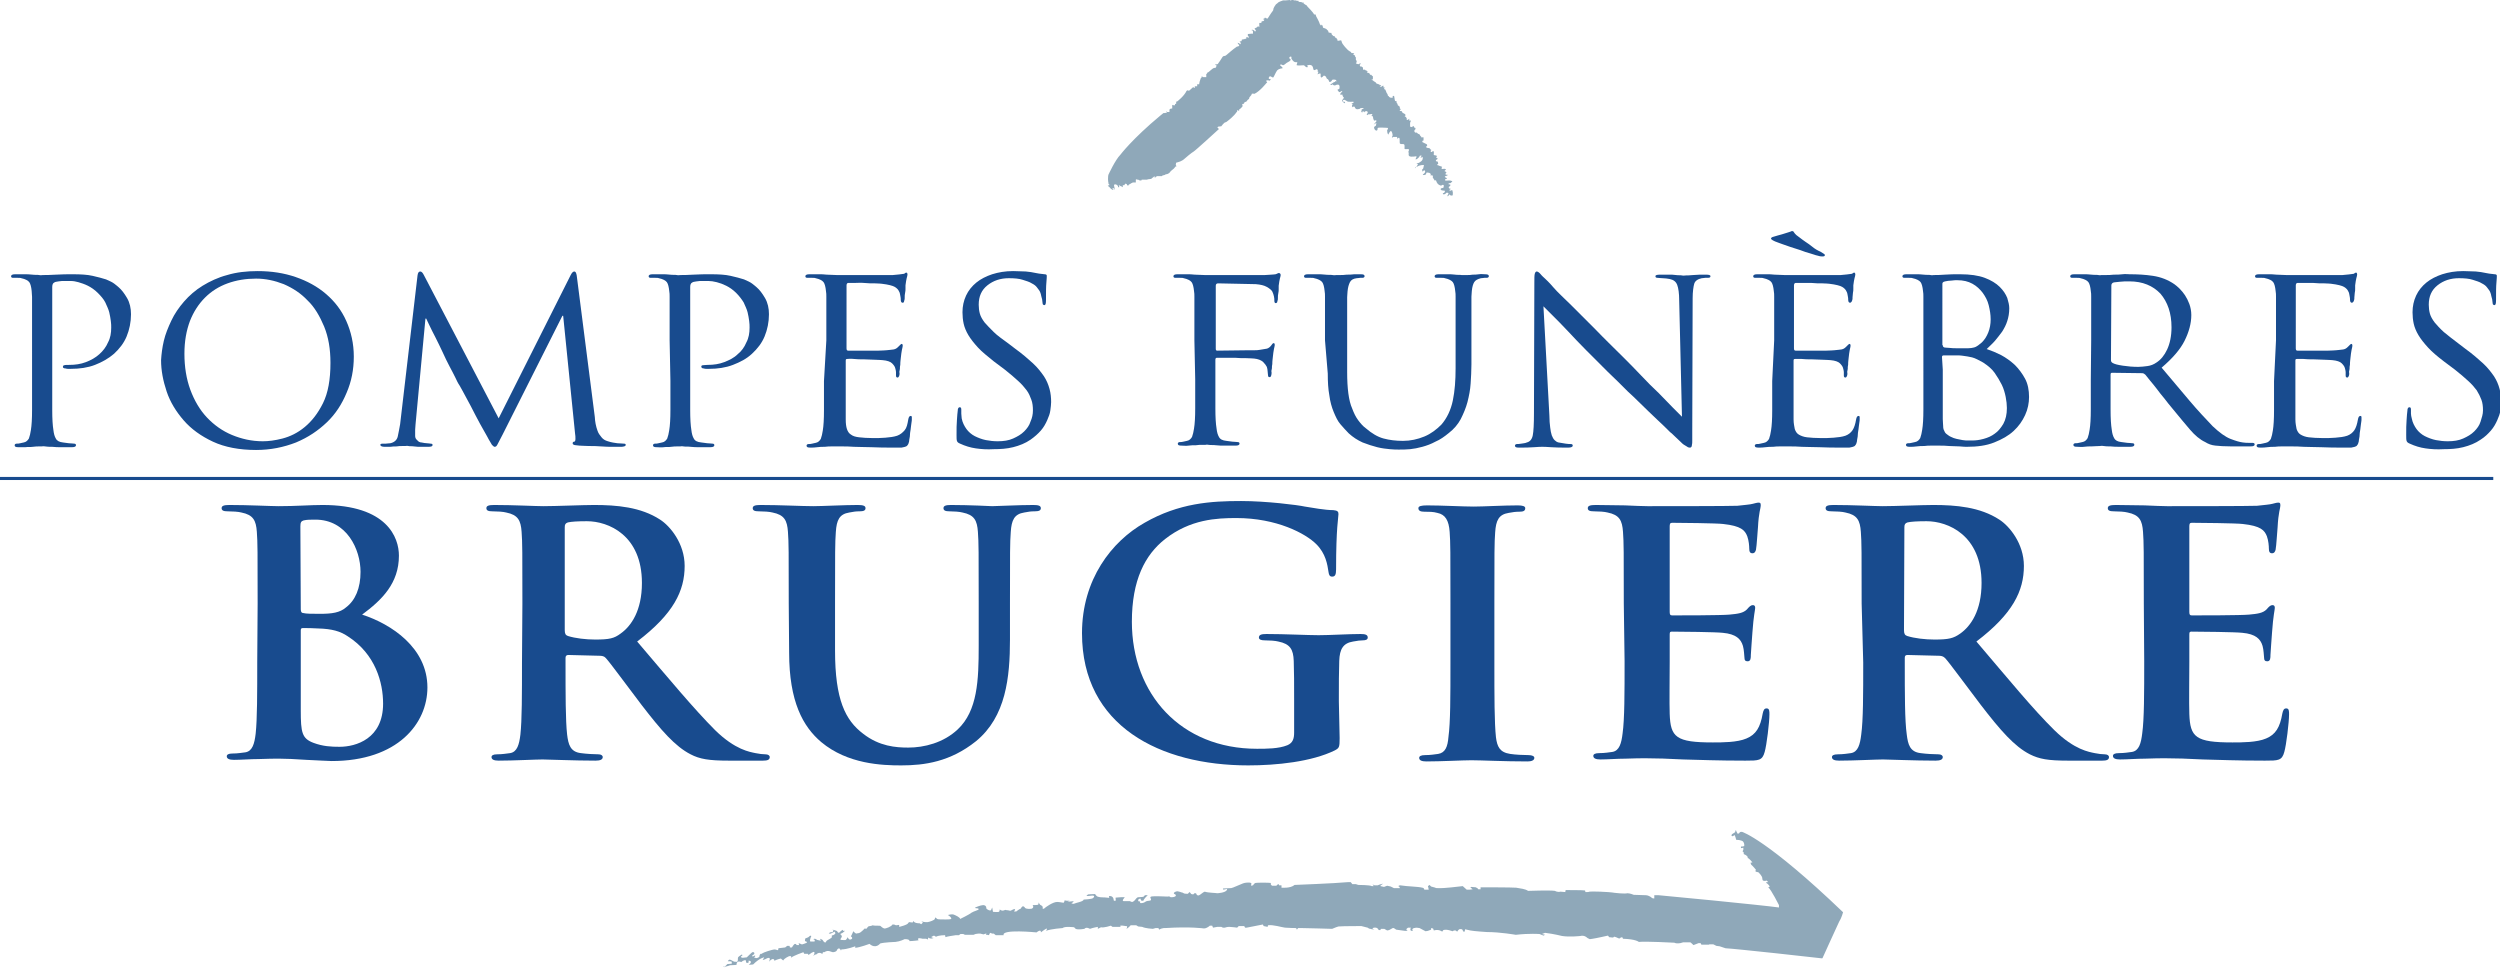 <?xml version="1.0" encoding="UTF-8"?>
<!-- Generator: $$$/GeneralStr/196=Adobe Illustrator 27.6.0, SVG Export Plug-In . SVG Version: 6.00 Build 0)  -->
<svg xmlns="http://www.w3.org/2000/svg" xmlns:xlink="http://www.w3.org/1999/xlink" version="1.1" id="Calque_1" x="0px" y="0px" viewBox="0 0 631.7 244.7" style="enable-background:new 0 0 631.7 244.7;" xml:space="preserve">
<style type="text/css">
	.st0{fill:#8FA8B9;}
	.st1{fill:none;stroke:#184B8E;stroke-width:0.78;}
	.st2{fill:#184B8E;}
</style>
<path class="st0" d="M183,244.4l0.8-0.8l1.1-0.1v-0.5l-0.4-0.1l-0.6,0c0,0,0.2-0.5,0.6-0.4s0.9,0.6,1.3,0.5c0,0,0.5,0.2,0.6-0.2  c0.1-0.4,0-0.6,0.1-0.9c0.1-0.2,0.8-0.6,0.9-0.7c0.2,0,0.2,0.2,0.2,0.2l-0.4,0.3l0.2,0.3c0,0,0.2,0,0.4,0s0.9-0.1,0.9-0.1  s1.2-1.2,1.4-1.3c0.3-0.1,0.6,0.1,0.5,0.4c-0.1,0.2-0.6,0.5-0.6,0.5l0.2,0.2l0.6-0.3v0.3l-0.3,0.2l0.6,0.2c0,0,0.8-0.1,0.8-0.5  s0.3-0.6,0.3-0.6s0.2,0.1,0.4-0.1c0.2-0.2,2.5-1,3.2-1l0.8,0.2l0.1-0.5l1.7-0.2l0.5-0.4l0.6,0l0.1,0.4h0.5c0,0,0.5-0.9,0.8-0.9  s0.4,0.3,0.4,0.3h0.6l-0.1-0.5l0.5,0.2c0,0,0.3,0.2,0.5,0.1c0.2-0.1,1.1-0.3,1.1-0.5s-0.5-0.3-0.5-0.3l0-0.3l0.1-0.4  c0,0,0.8-0.2,1-0.5s0.5-0.1,0.5-0.1l-0.2,0.5c0,0-0.3,0.9,0,0.9s1,0,1,0s0.3-0.4-0.3-0.6c0,0,0.2-0.1,0.4-0.1s0.5,0.3,0.6,0.3  s0.9,0.2,0.9,0.2l-0.2-0.5c0,0,0.2,0.1,0.5,0.2c0.2,0.1,0.4,0.5,0.4,0.5l0.4,0.3c0,0,0.3-0.3,0.4-0.5c0.2-0.2,1.2-0.6,1.3-0.9  c0-0.4-0.2-0.4,0.3-0.5c0.4-0.1,0.6-0.5,0.6-0.5l-0.2-0.4l-1,0.5l-0.5,0l0.3-0.3l0.7-0.1l0.2-0.4l-0.3-0.2c0,0,1.2,0.2,1.3,0.5  c0.1,0.3,0.4,0.3,0.4,0.3s0.5-0.5,0.8-0.7c0.2-0.2,0.2,0.2,0.2,0.2h0.5c0,0-0.6,0.6-1,0.7c-0.4,0.1,0,0.3,0,0.3s0.4,0.4,0.1,0.7  c-0.2,0.3-0.4,0.6,0,0.6s0.9,0.1,1.1,0c0.2-0.1,0.5-0.7,0.5-0.7s0.2,0.7,0.7,0.6s0.6-0.5,0.1-0.8c0,0,0.5-0.9,0.6-1.3l0.3,0.3  l0.4,0.3l0.5-0.1c0,0,0.4,0.1,1.2-0.7l0.5-0.5l0.4,0.1c0,0,0.3-0.4,0.5-0.6c0.1-0.1,0.8-0.1,1.1-0.3c0.6,0.2,1.9,0,2,0.2  c0.2,0.2-0.1-0.1-0.1-0.1s0.6,0.6,1,0.7s1.9-0.5,2.1-1l0.4,0l0.5,0.2l0.8-0.1l0,0.5c0,0,2.2-0.5,2.3-1l0.2-0.2l0.9,0.1l0.2-0.4  c0,0,0.1,0.6,1.6,0.6c0,0,0.4,0.3,0.6,0.3h-0.3l0.5-0.5l-0.4-0.3c0,0,1,0.3,1.6,0.2c0.6-0.1,1.7-0.5,1.8-0.8l0.1-0.4l0.4,0.3  c0,0,0.1,0.2,0.7,0.2s2.6,0.1,2.9-0.1c0.3-0.2-0.4-0.8-0.8-1c0,0,1-0.3,1.5-0.1c0.5,0.2,1.6,0.7,1.6,1.1c0,0,2.3-1.1,2.9-1.6  c0.6-0.4,1.8-0.6,1.8-0.9c-0.2-0.4-0.9,0-0.9-0.4c0,0,1.4-0.6,2-0.6s0.9,0.4,0.8,0.8c0.2,0.3,0.5,0.4,0.7,0.5c0.2,0.1,0.5,0,0.5,0  l0.3-0.7l0.2,1.1c0,0,1.3,0.1,1.5,0c0.2-0.1,0.2-0.6,0.2-0.6s0.4,0.3,0.7,0.3s0.7-0.2,0.7-0.2s0.3,0.1,0.6,0.1s0.6,0.2,0.8,0.1  s0.7-0.4,0.9-0.4c0.2,0,0.2,0.2,0.2,0.2l-0.3,0.4l0.6,0c0,0,0.7-0.6,1.1-0.7c0,0,0.3-0.6,0.6-0.6s0.5,0.4,0.5,0.4s0.3,0.4,1.7,0.2  c0,0,0.7-0.3,0.2-0.9c0,0,1.2,0,1.4-0.1c0.2-0.2,0.1-0.6,0.1-0.6l0.4,0.6l0.5,0.3l0.2,0.3l-0.1,0.3c0,0,0.3,0.3,0.5,0  c0.2-0.2,2.1-1.6,3.2-1.6c0.6,0,1.4,0.2,1.6,0.2c0.2,0,0.3-0.6,0.3-0.6l0.6,0.1l0.7,0l-0.6,0.2h0.6l1-0.1l-0.2,0.3l-0.4,0.2  c0,0,0.4,0.3,0.8,0.1s2.3-0.5,2.3-1c0,0,2.2-0.1,2.4-0.4c0.5-0.4,0.2-0.7-0.3-0.6c-0.5,0.1-1.4,0.1-1.4,0.1l0.4-0.4  c0,0,1.1-0.1,1.8-0.1c0,0,0.3,0.6,0.8,0.7c0.5,0.2,1.6,0.1,2.1,0.2c0.5,0,0.7,0.1,0.7,0.1s-0.3-0.5,0.1-0.5c0.6,0,1,0.4,1,1.1  c0,0,0.4,0.3,0.5,0c0.1-0.4-0.2-0.7,0.1-0.7s0.8-0.1,1.3-0.1h0.9l-0.3,0.4c0,0-0.5,0.6,0.1,0.6h1.5c0,0,0.4,0.2,0.5,0.2  s0.3,0,0.7-0.4c0.4-0.4,0.5-0.8,1-0.8s1.2-0.1,1.2-0.1l0.4-0.4h0.7c0,0-1,0.9-1.1,1.4h-0.5l-0.3-0.6l-0.5,0.3v0.4l0.5,0.1  c0,0-0.2,0.4,0.2,0.4s0.8-0.1,1.2-0.4c0.5-0.3,1.2-0.1,1.3-0.4c0.2-0.3-0.6-0.8,0.3-0.9c0.9-0.1,2.2,0,2.8,0s1.2,0.1,1.4,0  c0.2-0.1,0.4,0.3,0.7,0.2c0.2,0,1,0,1.1-0.4c0.1-0.4-0.5-0.3-0.5-0.6s0.7-0.5,0.9-0.5s0.8,0.2,1.1,0.3c0.3,0,0.5,0.3,0.8,0.3  s0.7,0.1,0.8,0c0.1-0.2,0.4-0.4,0.4-0.4l0.4,0.5l0.5,0.1l0.3-0.3h0.4l0.2,0.4c0,0,0.3,0.3,0.6,0.1c0.3-0.1,1-0.8,1.4-0.9  c0.9,0.3,2.7,0.3,3.2,0.4c0,0,2-0.1,2.4-0.8c0-0.2,0.1-0.3,0.1-0.3l-1,0.2l-0.1-0.3c0,0,1.8-0.1,2.1-0.1s2.4-1,3-1.2  c0.6-0.2,1.1-0.2,1.5-0.2s0.6,0.2,0.6,0.2l-0.1,0.6l0.5-0.1c0,0,0.3-0.5,0.6-0.6c0.3-0.1,3.5-0.1,3.9,0v0.4l0.3,0.3h1.1l0.3-0.3  l0.3-0.1l0.1,0.3h0.6l0,0.6c0,0,2.3,0.2,3.3-0.7c0,0,10.3-0.4,13.4-0.7h0.8l0.4,0.5h0.9l0.6,0.2c0,0,3,0,3.4,0.3l0.5,0l-0.3-0.5  c0,0,0.3,0.3,0.6,0.3c0.3,0,0.7,0,0.7,0s0.9-0.4,1.4-0.4c0,0-0.8,0.4-0.7,0.6l0.9,0.2l0.8-0.3l0.9,0.2l0.8,0.4l1.5,0  c0,0,0-0.4-0.4-0.5c0,0,0.2-0.2,0.5-0.2c1.8,0.3,4.5,0.3,5.6,0.6c0,0,0.4,0,0.5,0.5l1.1,0l-0.1-0.5l-0.1-0.4l0.4-0.3l0.4,0.4  l1.1,0.3c0,0-0.1,0.1,0.5,0.1c2,0.1,5.1-0.4,6.4-0.5l1,0.9l0.7,0l0.8-0.1l-0.6-0.5l0.3-0.1l1.1,0.1l0.5,0.3l0.1,0.2h0.6l0-0.5  c0,0,8,0,9,0.1c1.1,0.2,2.3,0.3,3,0.8c0,0,5.6-0.2,6.8,0c0,0,0.6,0.4,1.4,0.2c0.9,0.1,1.2,0.1,1.2,0.1l0.1-0.5c0,0,4.7,0,4.9,0.1  l0.1,0.4c0,0,0,0,0.4,0s0.3,0,0.6-0.1c0.2-0.1,4.8,0,6.4,0.3c0,0,2.5,0.3,3.2,0.1c0,0,0.7,0,1.6,0.4c0,0,2.7,0.1,3.1,0.1  s1.1,0.3,1.4,0.6c0.3,0.3,0.7,0.2,0.7,0.2v-0.8h1.1c0.4,0,26.2,2.5,30.4,3.1l0-0.6c0,0-1.9-3.8-2.7-4.5l0.4-0.2c0,0-0.6-0.9-1-0.9  l0.2-0.2h0.4l-0.4-0.4c0,0-0.6,0.2-0.9,0c-0.3-0.1-0.1-0.8-0.4-1.1c-0.1-0.3-0.8-1-0.8-1l-0.5-0.1l-0.3-0.2l0.2-0.3  c0,0-0.7-0.9-1.2-1.3l-0.2-0.5l0.5-0.1c0,0-0.9-1.1-1.2-1.1l0-0.3l-0.4-0.4l-0.6-0.3v-0.4l-0.3-0.3l0.2-0.4v-0.5l-0.6,0.1l0-0.4  l0.3,0l0.5-0.1c0,0,0.2-0.6-0.3-1.2c0,0-0.5-0.4-1.7-0.4l-0.2-0.7l-0.2-0.5l-0.5,0.3l-0.3-0.1l0.1-0.4l0.8-0.5l0.2-0.6l0.2,0.5  l0.3,0.5l0.4-0.2c0,0,0-0.4,0.7-0.3c0,0,6.3,1.9,25.5,20.3c0,0-0.4,1.5-1,2.4c-0.4,0.8-4.1,9-4.2,9.2c0,0,0,0.1-0.6,0  s-21.6-2.4-23.9-2.5l-1.5-0.5l-0.8-0.1l-0.8-0.4h-1c0,0,0,0.1-0.2,0.1s-1.8,0-1.8,0l-0.2-0.4h-0.5l-1.3,0.5c0,0-0.7-0.7-0.8-0.7  s-1.8,0-1.8,0l-0.7,0.2c0,0-1,0.2-1.5-0.1c0,0-7.4-0.4-9-0.2c0,0-0.7-0.7-4-0.8l-0.2-0.4l-0.4,0.1l-0.2,0.2l-0.3,0  c0,0-1-0.5-1.2-0.4l-0.2,0.2l-1-0.1l-0.3-0.4c0,0-3.1,0.7-3.9,0.8l-0.7,0.1l-0.6-0.3c0,0-0.7-0.8-1.8-0.5c0,0-2.6,0.3-4.6,0  c0,0-1.9-0.5-4.3-0.8l-0.8,0.3l0.8,0.2l-0.4,0.2l-1-0.4c0,0-2.5-0.2-6,0.2c0,0-3.9-0.7-7.3-0.7c0,0-3.2-0.2-4.2-0.4l-1.3-0.3  l-0.1,0.5l-0.2,0.2l-0.3-0.4c0,0,0-0.5-0.9-0.3l-0.3,0.3l-0.2,0.3l-0.4-0.3h-0.4l-0.4,0.2c0,0-1.4-0.6-2.3-0.3l-0.3,0.4  c0,0-0.8-0.7-2.1-0.3l-0.2-0.5l-0.5-0.1l0,0.4l-0.8,0.3l-0.6,0.1l-1.5-0.8l-0.7-0.1c0,0-1.6,0-1,0.8c0,0-0.5,0.1-0.6-0.2  c-0.1-0.3,0.1-0.6,0.1-0.6h-0.7c0,0-0.9,0.4-0.1,0.8l-0.7,0l-2.2-0.3l-0.6-0.4h-0.3l-0.9,0.5l-0.5,0.1l-0.7-0.4h-0.5l-0.4,0  l-0.1,0.3l-0.4,0l-0.4-0.5c0,0-0.4-0.2-0.9-0.1c-0.5,0.2-0.2,0.3-0.2,0.3l0.4,0.1c0,0-0.5,0.1-1-0.1c-0.4,0-0.7-0.3-0.7-0.3L344,234  c0,0-4.7,0-5.8,0.1c-1,0.3-1,0.4-1.6,0.6c0,0-6.8-0.2-7.9-0.2H328l-0.3,0.4l-0.2-0.4c0,0-1.8,0-2.8-0.1c-0.9-0.1-3-0.8-4.3-0.6  l-0.1,0.4l-1-0.2l-0.2-0.4c0,0-3.2,0.6-4.1,0.8l-0.4,0l-0.2-0.4l-1.4,0l-0.4,0.4c0,0-1.4-0.2-2-0.2s-1.1,0.2-1.1,0.2l-0.5,0  l-0.4-0.2h-1l-1.1,0.2l-0.2-0.5l-0.6,0c0,0-0.7,0.7-1.5,0.7c0,0-3.3-0.5-9.7-0.1c0,0-0.8-0.1-1.6,0.4l-0.2-0.4h-0.7l-0.7,0.2  c0,0-1.9-0.1-2.7-0.5l-1-0.1l-0.5-0.3l-1.4,0c0,0-0.7,0.8-1.1,0.9c0,0,0.6-0.8-0.2-0.7c0,0-1.9-0.4-1.2,0.2h-2.1l-0.4-0.3  c0,0-1.8,0.6-2.5,0.4l-0.8,0.4v-0.5c0,0-1.2,0.2-2,0.5c0,0-0.9-0.6-1.4,0c0,0-1.6,0.3-2.2,0l-0.4-0.4c0,0-2.4-0.3-2.9,0.2  c0,0-2.9,0.2-4.2,0.7c0,0,1.1-1.5-1.3,0.4c0,0,0.2-1-1.1,0c0,0-8.9-0.9-8.3,0.7l-2,0l-0.5-0.4l-0.4,0l-0.5-0.2l-0.2,0.3l-0.1,0.3  l-0.5-0.1l-0.3,0c0,0,0.3-0.4,0-0.3c-0.3,0.1-0.6,0.2-0.6,0.2l-0.8-0.2h-0.5l-0.7,0.1l-0.5,0.2l-2.2,0l-0.4-0.2h-0.7l-0.4,0.3  l-0.8,0l-0.6,0.1c0,0-1.5,0.2-2,0.4l-0.1-0.5c0,0-1.6,0-2.3,0.4l-0.5-0.3l-0.6,0.3c0,0-0.3,0.2,0.5,0.3c0,0-0.6,0.4-1.4-0.1l0,0.5  l-0.5-0.2l-0.9,0c0,0-1.4-0.4-1.1,0.2l0.1,0.2c0,0-1.5,0.2-2.3,0.2c0,0,0.2-0.5-1.2-0.5c0,0-1.2,0.6-2.3,0.7c0,0-2.9,0.1-3.9,0.4  c0,0-1.1,1.5-2.7,0.1c0,0-2.4,0.9-3.6,1v-0.4c0,0-2,0.8-3.5,0.8l-0.1,0.3c0,0-0.4-1.1-1-0.2c0,0,0,0.5-1,0.6c-0.5,0-1.2-0.7-2.2,0  c0,0-0.5-0.2-0.5,0.5c0,0-0.7-0.8-1.6,0.1h-0.3l-0.4,0.4c0,0,1.2-2.2-1.2-0.3l-0.2-0.3l-0.9,0l-0.2-0.4c0,0-2.6,0.9-3.1,1.4l0-0.4  h-0.5c0,0-1.2,0.5-1.5,1.1l-0.6-0.5c0,0-1.3,0.3-1.6,0.6c0,0-0.1-1.2-1.4,0.2c0,0,0.9-1.7-1-0.6l-0.6,0.2l0.4-0.7  c0,0-1.1,0.1-2.8,1.8l-1.1,0.1l0.5-0.5v-0.4l-0.5-0.2l-0.1,0.6l-0.5,0l-0.2-0.7c0,0-0.6,0-1.1,0.5c0,0-1.2-0.6-1.2,0.7  c0,0-1,0.1-1.6,0.1l-0.6,0.2l-0.8,0.2l-0.4-0.2"></path>
<path class="st0" d="M293.8,44.3l-0.2,0.2l-1.2,0l-0.2,0.1l-0.2,0.1l-0.1,0.2l-0.1,0.1l0-0.4h-0.2l-0.2,0.2l-0.3,0.2l-0.1,0.1  l-0.1,0.1l-0.8,0.1l-0.3,0.1l-1.3,0l-0.1,0.2h-0.4l-0.2-0.1l-0.2-0.1h-0.2l-0.2-0.1l-0.2,0.1l0,0.2V46l0,0.1h-0.8l-0.2,0.2  c0,0-0.2-0.1-0.2,0c0,0.1-0.3,0.2-0.3,0.2l-0.3,0.2l-0.1,0.2l-0.3-0.1l-0.1-0.3l-0.4-0.1l-0.1,0.2l-0.1,0.2h-0.4l0,0.4l-0.1,0.1  l-0.2-0.2l-0.3-0.1l-0.3-0.2l-0.1,0.1l0.1,0.2l0,0.2l-0.3,0V47l-0.2-0.2l-0.3-0.2h-0.4l-0.1,0.2l0,0.3l0.1,0.1l0,0.2l0,0.2l0.1,0.2  l-0.1,0.1l-0.1-0.2l-0.2-0.2l-0.2,0.1l0,0.1l0.2,0.1l0,0.2l-0.3-0.1l-0.3-0.2c0,0-0.3-0.4-0.6-0.6l-0.2-0.2l0.4-0.1v-0.2l-0.2-0.1  v-0.2c0,0-0.2-0.7-0.1-1.7c0-0.3,0.1-0.5,0.1-0.5s1.7-3.7,3-5c0,0,3-4,10.1-9.9c0.7-0.5,0.7-0.6,0.7-0.6l0.9-0.1l0-0.2l-0.1-0.2  l0.1,0l0.1,0.2l0.6,0l0-0.6l0.2-0.2l0.5-0.1l0-0.9l0.3,0.1h0.4l0-0.3l0.3-0.1l0-0.5l0.3-0.1c0,0,1.7-1.3,2.3-2.6l0.2-0.2l0.2,0.1  l0.3,0c0,0,0.7-0.6,1-0.9l0.2,0.2l0.2,0l0-0.4l0.6,0v-0.5h0.5l0.1-0.6l0.2-0.6l0.1-0.3l0.2-0.2l0.1-0.4l0.2,0.3h0.9l0-0.8l0.2-0.1  c0,0,0-0.3,0.2-0.3s1.1-1,1.5-1.1l0.5-0.1l0.1-0.2l0.1-0.4l-0.4-0.1l0.1-0.1l0.6-0.1l0.2-0.3c0,0,0.6-0.8,1-1.5l0.2-0.2l0.5-0.1  l0.3-0.2c0,0,1.7-1.5,2.6-2.1l0.4-0.1l0.2-0.1l0-0.3l-0.2-0.1l-0.1-0.2l-0.1-0.2l0.3,0.1l0.1,0.1l0.1,0l0.3,0.2l0-0.4l-0.2-0.2  l-0.1-0.1l0.5-0.1l0.1-0.4l0.6-0.1V9.9l0.2-0.1h0.3l0-0.3l0.2-0.2l0.2,0.2l0.2,0.1V9.2L315.3,9V8.6l1-0.1l0.3,0l0-0.6l-0.1-0.2  l-0.3-0.1l0.2-0.1l0.3,0.1l0.2,0.1l0.1,0.2h0.3V7.6l-0.2-0.2l-0.1-0.2l0.2-0.1l0.4-0.2l0.3-0.3l0.2,0.2l0.1,0v-1h0.5l0.1-0.4  l0.5-0.1l0.2-0.3l-0.3-0.1l0.1-0.2l0.3-0.1l0-0.2l0.3,0.2l0.4,0.1c0,0,1-1.6,1.2-1.8l0.2-0.3l0.1-0.5l0.2-0.4l0.4-0.6l0.4-0.3  l0.2-0.2l0.4-0.2l0.8-0.3h0.7l1-0.1l0.1,0.1h0.2l0.2-0.1h0.3c0.1,0,0.3,0.1,0.3,0.1h0.4l0.3,0.1h0.4l0,0.2l0.3,0.1h0.3l0.3,0.1  l0.2,0.1l0.1-0.1l0.1,0.1l0,0.2l0.2,0.1c0,0,0,0,0.1,0.1c0.1,0.1,0.4,0.2,0.4,0.2l0.3,0.4c0,0,1.5,1.5,1.6,1.9l0.3,0.1h0.2v0.2  l0,0.1c0,0,0.9,1.6,1,2.1l0.2,0.3h0.2l0-0.2l0.2,0.2l0.1,0.1l0.1,0.5l0.3,0.1l0.5,0.2l0.3,0.3l0.2,0.2l0.1,0.4l0.4,0.1l0.3,0  l0.1,0.4l0.2,0.2l0.2,0.2l0.4,0.1l0,0.2l0.1,0.1l0.3,0.1l0.1,0.3l0.2,0.1L338,9.9l-0.1,0.2l0.1,0.2h0.2l0.5-0.1h0.2l0.1,0.3l0.1,0.3  l0.1,0.2c0,0,1,1.5,1.9,2l0.2,0.1l0.2,0.3h0.3l0.4,0.1l-0.2,0.2v0.2l0.2,0l0.1,0.1l0.1,0.1l0,0.2l0.2,0.2l0,0.6l0.2,0.3v0.3  l-0.2,0.3l0.2,0.1l0.3,0.1h0.3l0.2-0.2l0.2,0l0,0.2l-0.2,0.1l0,0.3l0.1,0.2h0.3l0.3,0.2l0.1,0.1l0,0.2l0,0.3l0.5,0l0.2,0.2l0.2,0  l0.1,0.2l0.3,0l-0.3,0.2v0.1l0.3,0.1l0.3,0.1l0.1,0.2l0.1,0.2l0.3,0l0.1,0.1l0,0.1l0.2,0.1l0.1,0.1l0,0.3l0,0.3v0.2  c0,0-0.3-0.1-0.3,0l0,0.1l0.3,0.1l0.2,0.2l0.5,0.3l0.2,0.3l0.3,0.1l0.3,0.1l0.2,0.1l0,0.1l0.4,0l-0.1,0.2l-0.3,0l0.2,0.2h0.3  l0.2-0.2l0.4,0l-0.2,0.2l0.1,0.2h0.3l-0.2,0.4l0.3,0.1l0.2,0.4l0.1,0.3l0.1,0.2l0.2,0.3l0.1,0.4l0.2,0.1l0.1,0.2  c0,0,0.4,0.2,0.4,0.2h0.5l0-0.4l0.3-0.1l0.1,0.2l0.1,0.7l0.1,0.4l0.4,0.1v0.4l0.2,0.2l0.1,0.4l0.3,0.2l0.2,0.2v0.4l0.3,0.2l-0.3,0.2  v0.2l0.5,0.1l0.2,0.4l0.4,0.2l0.3,0.2l0,0.4l-0.2,0.1l0.2,0.1c0,0,0.2,0,0.2,0.1s0.1,0.3,0.1,0.3l0.2,0.2l-0.2,0.1l0,0.1l0.4,0  l0.1-0.2l0.2-0.1l0,0.2l-0.1,0.2l0.1,0.1l0.1-0.1l0.3,0.1l-0.1,0.3l-0.1,0.2V32l0.4,0.1l0.2,0l0-0.2l0.4,0v0.3l0.3,0.1l0.1,0.3  l-0.3,0.3l0,0.4l0.2,0.2l0.4,0l0.3,0.3l0.3,0.1l0.2,0.2l0.1,0.3c0,0,0.2,0,0.2,0.1c0,0.1,0,0.2,0,0.2c0.1,0,0.6,0,0.6,0l0,0.8  l-0.3,0.1l0,0.3l0.2,0.1c0,0,0,0,0.2,0.1c0.2,0.1,0.6,0.3,0.6,0.3s0.2,0.1,0.2,0.2c0,0.1,0,0.2,0,0.3c-0.1,0-0.3,0.2-0.3,0.2  c0,0.1,0.3,0.3,0.6,0.3s0.4,0.1,0.5,0.3c0.1,0.1,0.3,0.2,0.3,0.2l-0.2,0.2l0,0.1c0,0,0,0.3,0.2,0.2c0.2,0,0.2-0.2,0.4-0.2  s0.2,0.1,0.2,0.2v0.4c0,0.1-0.1,0.4,0.1,0.4c0.2,0,0.3,0.1,0.5,0.1s0.2,0.3,0,0.5c0,0.2,0,0.1,0.2,0.1s0.1,0.3,0.1,0.3  s-0.4,0.2-0.4,0.4s0.3,0.2,0.4,0.2s0.2,0.4,0.2,0.5c0,0.2-0.2,0.2-0.3,0.3c0,0,0.1,0.2,0.4,0.2c0.1,0.1,0.2,0.1,0.5,0.2  c0.2,0.1,0.4,0.1,0.4,0.2c-0.2,0.2-0.2,0.5,0,0.5c0,0,0.7-0.1,0.8,0c0.2,0,0.2,0.2-0.1,0.4c0,0-0.2,0.1,0,0.2c0.2,0,0.4,0.3,0.4,0.3  s-0.1,0.1-0.2,0.2c-0.1,0.2-0.1,0.2,0,0.3c0.1,0.1,0.5,0,0.5,0.1c0,0.2-0.4,0.2-0.5,0.3c0,0-0.3,0-0.2,0.2c0,0.1,0.1,0.1,0.3,0.2  c0.2,0.1,0.2,0.3,0.2,0.3s-0.4,0-0.4,0.1c0,0.1-0.2,0.2,0,0.3s0.5,0,0.9,0c0.9,0,1,0.4,0.7,0.4c0,0-0.1,0.1-0.2,0.2  c-0.1,0.1-0.3,0.1-0.5,0.1c0,0-0.1,0.1-0.1,0.2c0,0.1,0.3,0.1,0.4,0.1c0.1,0,0.1,0.3,0,0.4c-0.1,0.1-0.2,0.1-0.3,0.2  c-0.1,0.1,0,0.3,0.1,0.4c0.1,0.1,0.4,0.1,0.4,0.1s-0.1,0.2-0.4,0.3c0,0,0.1,0.2,0.2,0.2s0.2-0.1,0.3-0.1c0.1,0,0.2-0.1,0.2-0.1  s0.1,0.1,0.1,0.2c0,0.1,0.1,0.4,0.1,0.4s0,0.4,0,0.5c0,0.1-0.1,0.3-0.1,0.3s-0.6,0.1-0.8-0.3l-0.1,0.1l-0.1,0.3l-0.3,0.1l0.1-0.3  l0.2-0.4c0,0,0-0.3-0.5-0.2c0,0-0.4,0.5-0.8,0.4c0,0-0.2-0.2-0.1-0.3c0.1,0,0.5,0,0.5-0.6l-0.8-0.1c0,0-0.3-0.2-0.3-0.3  c0-0.1,0.2-0.3,0.5-0.3s0.3-0.3,0.3-0.4s0.1-0.4-0.2-0.4s-0.3,0.2-0.5,0.2c-0.8-0.2-1.1-0.8-1.2-1.2l-0.1-0.2c0,0-0.2,0.2-0.3,0.1  c0-0.1-0.5-0.7-0.5-0.9c0,0,0.3-0.3-0.2-0.4l-0.4,0c0,0,0.4-0.3-0.2-0.6c0,0-0.3-0.1-0.5-0.1c-0.5-0.1-0.2,0.5-0.5,0.5  c0,0-0.5,0.3-0.7,0c0,0,0.7-0.4,0.6-0.8c0-0.3-0.2-0.3-0.4-0.2c-0.1,0.1-0.2,0.3-0.2,0.3l-0.2-0.5l0.3-0.3c0,0,0.2-0.7,0.2-0.9  c0,0-0.9-0.1-1.7,0.4l-0.4,0.1l0.1,0.2l-0.3,0.1L358,42l0.3-0.5l-0.4-0.2c0,0,0.6-0.1,0.7-0.2c0.1-0.1,0.9-0.4,0.9-1.1  s-0.1-0.2-0.3-0.2c-0.1,0-0.3,0-0.3,0s0.5-0.5,0.2-0.5c-0.6,0-0.3,0.2-0.5,0.4c-0.3,0.2-0.4,0.5-0.9,0.6c0-0.5,0.5-0.7,0.1-0.8  c0,0-1.2,0.2-1.6,0c-0.5-0.2-0.1-0.9-0.3-1c-0.2-0.1,0.4-0.7,0-0.8c-0.3-0.1-0.9,0.1-1-0.1c0.1-1.4-0.2-1.1-0.4-1.2  c0,0-0.7,0.1-0.8-0.2c-0.1-0.2,0.1-1.3-0.2-1.4c-0.2,0-0.4,0.3-0.4,0.3l-0.1-0.5l-1,0l-0.2,0.2l-0.1-0.1l0.2-0.5  c0,0-0.1-1.1-0.5-1.1c0,0-0.3,0.2-0.6,0.9c0,0-0.3-0.2-0.3-1.1c0,0,0.5-0.6,0-0.6s-2.4-0.2-2.4,0.1c0,0.2,0,0.6-0.3,0.6  c-0.3,0-0.6-0.4-0.6-0.8c0-0.3,0.5-0.3,0.5-0.6s0.1-0.5,0.1-0.5c0-0.1-0.7,0.4-0.7,0.4l0.4-0.5c0,0,0.7-0.6,0-0.6l-0.3,0.1l-0.2-0.5  l-0.1-0.6l-0.4-0.1l0.3-0.3l-0.2-0.2l-0.6,0.1l-0.3,0l-0.1,0.2l-0.3-0.2c0,0,0.6-0.5,0.1-0.8c0,0-0.5-0.1-0.7,0.3l-0.2-0.3h-0.2  l0,0.3l-0.4-0.1l0.2-0.3L344,28l0.1-0.4l0.5-0.1l-0.2-0.2l-0.6,0c0,0-0.1,0.3-0.8,0.3c0,0-0.5,0.1-0.7-0.6l-0.2-0.1l-0.2,0.1  l-0.3,0.1l0.1-0.3l-0.1-0.2l0.2-0.2l-0.2-0.2l-0.1-0.2l0.2,0.1l0.3-0.1l0-0.3c0,0-1.4,0.1-1.6-0.1c0,0-0.6-0.4-0.8-0.4  c-0.1,0.1-0.3,0.1-0.3,0.2l0.1,0.3l0.3,0l0.2,0.2l-0.2,0.2l-0.3-0.3l-0.2-0.2l-0.1-0.2l0.2-0.3l0.3-0.4c0,0-0.4-0.3-0.4-0.8l-0.2,0  l-0.3,0.1l0-0.4l0.5-0.5l-0.2-0.1l-0.3,0.2l-0.3,0.1c0,0-0.2-0.2-0.4-0.5v-0.2l0.4-0.1c0,0,0.3-0.9-0.2-1.1l-0.4,0l-0.5,0.2  l-0.4-0.1l-0.2-0.2l-0.3,0.2l-0.3-0.2l0.3-0.1l0.3-0.2l0.3-0.2l0.3-0.1l0.1-0.2l0.3,0.1l-0.1-0.4c0,0-0.7-0.2-1,0  c0,0-0.2,0.6-0.7,0.5c0,0-0.2-0.6-0.4-0.7c-0.5-0.1-0.2-0.8-1-0.9c0,0-0.4,0.5-0.7,0.5l-0.1-0.3l0-0.4l0-0.3h-0.4l-0.4,0.2l0.2-0.5  l0-0.2h-0.2c0,0,0.3-0.6-0.3-0.6c0,0-0.4,0.3-0.6,0.2c-0.3-0.1,0-1.3-1.1-1.3l-0.6,0.1c0,0,0.3,0.5,0,0.5c-0.6,0-0.5-0.6-1.1-0.5  c0,0-1.2,0.1-1.5,0c-0.2-0.1,0.1-0.3,0.1-0.8c0,0-0.5,0.1-0.8-0.1c-0.2-0.1-0.6-0.6-0.7-0.8c0,0,0.1-0.5-0.1-0.5s-0.5,0.1-0.4,0.4  c0,0.2,0.2,0.1,0.3,0.3c0.1,0.2-0.1,0.3-0.3,0.5c-0.2,0.1-0.7,0.4-0.7,0.4l-0.5,0.4l-0.4,0.2l-0.4-0.2h-0.3l0,0.3  c0,0,0.3,0.1,0.3,0.2c0,0.1,0.3,0.3,0.3,0.3l-0.1,0.2h-0.3l-0.6,0.2l-0.4,0.3l-0.3,0.5l-0.2,0.4l-0.3,0.6l-0.2,0.3l-0.3-0.1  l-0.3-0.2h-0.3l-0.2,0.3v0.3l0.3,0.1l0.2-0.1l-0.1,0.3l-0.2,0.2l-0.3-0.1H320l0,0.3l0.2,0.2l-0.3,0.3c0,0-1.5,1.9-2.9,2.6  c0,0-0.6-0.1-0.7,0c0,0.1-0.1,0.3-0.1,0.3l-0.5,0.6l-0.1,0.4l-0.3,0.2l-0.4,0.5l-0.4,0.1l-0.2,0.4l-0.4,0.1l0,0.2l0.1,0.3  c0,0-0.4,0.6-0.8,0.8l-0.1,0.1c0,0,0,0.3,0,0.3s-0.3-0.1-0.3-0.1l-0.2-0.1l0,0.4l-0.2,0.2c0,0-0.5,0.9-2.5,2.4l-0.5,0.2l-0.4,0.4  l-0.4,0.5l-0.8,0.1l-0.2,0.2l0.2,0.2l0.2,0.2c0,0-6,5.5-6.4,5.7c-0.4,0.2-2.1,1.6-2.4,1.9s-0.8,0.5-1,0.6c-0.2,0.1-1,0.3-1,0.3  s-0.1,0.3-0.1,0.5s0.2,0.4,0.2,0.4l-0.3,0.1c0,0-0.2,0.3-0.4,0.5c-0.2,0.2-0.8,0.6-0.9,0.8c-0.1,0.2-0.4,0.4-0.4,0.4  s-0.3,0.2-0.5,0.2s-0.4,0.1-0.5,0.2c-0.1,0-0.4,0.1-0.4,0.1L293.8,44.3L293.8,44.3z"></path>
<line class="st1" x1="0" y1="120.9" x2="630" y2="120.9"></line>
<path class="st2" d="M8.1,86v-8.9c0-0.9,0-1.6,0-2.1S8,74,8,73.5c-0.1-1-0.3-1.8-0.6-2.2s-1-0.8-2-1c-0.2-0.1-0.6-0.1-1-0.1  s-0.8,0-1.1,0c-0.3,0-0.5-0.1-0.5-0.4c0-0.3,0.3-0.5,1-0.5c0.7,0,1.4,0,2.2,0c0.8,0,1.5,0,2.2,0.1s1.3,0,1.7,0.1s0.8,0,0.9,0  c0.7,0,1.8,0,3.3-0.1c1.5-0.1,3-0.1,4.4-0.1c1.9,0,3.6,0.1,4.9,0.4c1.3,0.3,2.5,0.6,3.4,0.9c0.9,0.4,1.6,0.7,2.1,1.1  c0.5,0.4,0.9,0.7,1.1,0.9c0.7,0.6,1.4,1.5,2.1,2.7s1,2.6,1,4.1c0,2-0.4,3.9-1.1,5.6s-1.8,3.1-3.2,4.4c-1.4,1.2-3,2.1-4.8,2.8  s-3.9,1-6.1,1h-0.7c-0.2,0-0.4,0-0.6-0.1c-0.2,0-0.3,0-0.5-0.1c-0.2-0.1-0.2-0.2-0.2-0.3c0-0.2,0.1-0.4,0.3-0.4  c0.2-0.1,0.7-0.1,1.3-0.1c1.5,0,2.9-0.2,4.2-0.7s2.4-1.1,3.4-2c0.9-0.8,1.7-1.8,2.2-3c0.6-1.1,0.8-2.4,0.8-3.7c0-0.5,0-1-0.1-1.7  s-0.2-1.4-0.4-2.2c-0.2-0.8-0.6-1.6-1-2.5c-0.4-0.8-1.1-1.6-1.9-2.4c-0.8-0.8-1.7-1.4-2.5-1.8c-0.8-0.4-1.7-0.7-2.4-0.9  S18.5,71,17.8,71h-1.5c-0.5,0-1,0-1.5,0.1s-0.9,0.1-1.1,0.3c-0.3,0.1-0.5,0.5-0.5,1.1v23.7c0,2.8,0,5.2,0,7.4c0,2.2,0.1,3.9,0.3,5.1  c0.1,0.9,0.3,1.6,0.6,2.1c0.3,0.6,0.9,0.9,1.8,1c0.4,0.1,1,0.1,1.5,0.2c0.6,0,1,0.1,1.3,0.1c0.3,0,0.5,0.1,0.5,0.4  c0,0.3-0.3,0.5-1,0.5c-0.9,0-1.7,0-2.6,0c-0.9,0-1.7,0-2.4-0.1c-0.7,0-1.3,0-1.8-0.1s-0.8,0-0.8,0c0,0-0.3,0-0.7,0  c-0.4,0-1,0-1.6,0.1s-1.3,0-1.9,0.1c-0.7,0-1.2,0-1.7,0c-0.7,0-1-0.1-1-0.5c0-0.2,0.2-0.4,0.5-0.4c0.3,0,0.6,0,0.9-0.1  s0.6-0.1,0.9-0.2c0.6-0.1,1-0.5,1.3-1c0.2-0.6,0.4-1.3,0.5-2.1c0.2-1.2,0.3-2.9,0.3-5.1c0-2.2,0-4.6,0-7.4L8.1,86L8.1,86z"></path>
<path class="st2" d="M41.4,86.1c0.4-1.7,1.1-3.4,1.9-5.1s1.9-3.3,3.2-4.8c1.3-1.5,2.9-2.9,4.7-4s3.9-2.1,6.2-2.7  c2.3-0.7,4.9-1,7.7-1c3.5,0,6.7,0.5,9.6,1.5s5.5,2.4,7.7,4.3s3.9,4.1,5.1,6.8s1.9,5.7,1.9,9s-0.6,6.3-1.8,9.1  c-1.2,2.9-2.8,5.4-5,7.5s-4.7,3.8-7.8,5.1c-3.1,1.2-6.4,1.9-10.1,1.9c-4.2,0-7.9-0.7-10.9-2.1s-5.5-3.2-7.4-5.4  c-1.9-2.2-3.4-4.6-4.3-7.3c-0.9-2.7-1.4-5.3-1.4-7.9C40.8,89.4,41,87.8,41.4,86.1L41.4,86.1z M48.1,98.5c1,2.7,2.4,5.1,4.2,7  c1.8,1.9,3.9,3.4,6.3,4.4s5,1.6,7.8,1.6c1.4,0,3.1-0.2,5-0.7c1.9-0.5,3.8-1.4,5.6-2.9s3.3-3.4,4.6-6c1.3-2.6,1.9-6,1.9-10.2  c0-3.5-0.5-6.5-1.6-9.2c-1.1-2.6-2.4-4.9-4.2-6.6c-1.7-1.8-3.7-3.1-6-4.1c-2.3-0.9-4.6-1.4-7-1.4c-2.6,0-5,0.4-7.2,1.2  c-2.2,0.8-4.1,2-5.7,3.6c-1.6,1.6-2.9,3.6-3.8,5.9c-0.9,2.4-1.4,5.1-1.4,8.3C46.6,92.7,47.1,95.8,48.1,98.5L48.1,98.5z"></path>
<path class="st2" d="M150.3,105.4c0,0.5,0.1,1.1,0.2,1.7c0.1,0.6,0.3,1.2,0.5,1.8c0.2,0.6,0.6,1.1,1,1.6c0.4,0.5,0.9,0.8,1.6,1  c0.9,0.3,1.7,0.4,2.4,0.5c0.7,0,1.2,0.1,1.6,0.1s0.5,0.1,0.5,0.3s-0.1,0.3-0.4,0.4s-0.6,0.1-0.9,0.1c-0.3,0-0.9,0-1.9,0  c-0.9,0-1.9,0-3-0.1s-2.1-0.1-3.1-0.1s-1.8-0.1-2.4-0.1c-0.7-0.1-1.2-0.1-1.4-0.2c-0.2-0.1-0.3-0.2-0.3-0.4c0-0.2,0.1-0.4,0.4-0.4  c0.2,0,0.3-0.3,0.3-0.7s0-0.9-0.1-1.4l-3-29.7h-0.2l-15.1,30c-0.7,1.3-1.1,2.1-1.3,2.5c-0.2,0.4-0.4,0.6-0.7,0.6  c-0.2,0-0.4-0.2-0.7-0.5c-0.2-0.4-0.7-1.1-1.2-2.1c-0.4-0.7-1-1.8-1.8-3.2s-1.5-2.9-2.3-4.4c-0.8-1.5-1.5-2.8-2.1-3.9  c-0.6-1.1-1-1.8-1.1-1.9s-0.3-0.6-0.7-1.4s-0.9-1.8-1.5-2.9c-0.6-1.1-1.2-2.4-1.8-3.7c-0.6-1.3-1.2-2.5-1.8-3.7  c-0.6-1.1-1.1-2.2-1.5-3c-0.4-0.9-0.7-1.4-0.8-1.7h-0.2l-2.5,26.7c0,0.5-0.1,0.9-0.1,1.4v1.5c0,0.4,0.1,0.8,0.5,1.1  c0.3,0.4,0.7,0.6,1.1,0.6c0.5,0.1,1,0.2,1.4,0.2s0.7,0.1,0.9,0.1c0.3,0,0.5,0.1,0.5,0.3c0,0.4-0.4,0.5-1.1,0.5c-0.6,0-1.2,0-1.8,0  c-0.6,0-1.2,0-1.8-0.1s-1,0-1.4-0.1s-0.6,0-0.8,0s-0.4,0-0.8,0c-0.4,0-0.9,0-1.4,0.1c-0.5,0-1,0-1.6,0.1c-0.5,0-1,0-1.4,0  c-0.7,0-1.1-0.2-1.1-0.5c0-0.2,0.2-0.3,0.6-0.3c0.2,0,0.5,0,0.8,0c0.3,0,0.6-0.1,1.1-0.1c1-0.2,1.7-0.8,1.9-1.7s0.4-2,0.6-3.1  l4.4-37.6c0.1-0.7,0.3-1,0.7-1c0.3,0,0.6,0.3,0.9,0.9l18.9,36.2l18.2-36.2c0.3-0.6,0.6-0.9,0.9-0.9c0.4,0,0.6,0.5,0.7,1.6  L150.3,105.4L150.3,105.4z"></path>
<path class="st2" d="M169.2,86v-8.9c0-0.9,0-1.6,0-2.1s0-1-0.1-1.5c-0.1-1-0.3-1.8-0.6-2.2s-1-0.8-2-1c-0.2-0.1-0.6-0.1-1-0.1  s-0.8,0-1.1,0c-0.3,0-0.5-0.1-0.5-0.4c0-0.3,0.3-0.5,1-0.5c0.7,0,1.4,0,2.2,0c0.8,0,1.5,0,2.2,0.1s1.3,0,1.7,0.1s0.8,0,0.9,0  c0.7,0,1.8,0,3.3-0.1c1.5-0.1,3-0.1,4.5-0.1c1.9,0,3.6,0.1,4.9,0.4c1.3,0.3,2.5,0.6,3.4,0.9c0.9,0.4,1.6,0.7,2.1,1.1  c0.5,0.4,0.9,0.7,1.1,0.9c0.7,0.6,1.4,1.5,2.1,2.7s1,2.6,1,4.1c0,2-0.4,3.9-1.1,5.6s-1.8,3.1-3.2,4.4s-3,2.1-4.8,2.8s-3.9,1-6,1  h-0.7c-0.2,0-0.5,0-0.6-0.1c-0.2,0-0.3,0-0.5-0.1c-0.1-0.1-0.2-0.2-0.2-0.3c0-0.2,0.1-0.4,0.3-0.4s0.7-0.1,1.3-0.1  c1.5,0,2.9-0.2,4.2-0.7s2.5-1.1,3.4-2c1-0.8,1.7-1.8,2.2-3c0.6-1.1,0.8-2.4,0.8-3.7c0-0.5,0-1-0.1-1.7s-0.2-1.4-0.4-2.2  c-0.2-0.8-0.6-1.6-1-2.5c-0.5-0.8-1.1-1.6-1.9-2.4c-0.8-0.8-1.7-1.4-2.5-1.8c-0.8-0.4-1.6-0.7-2.4-0.9s-1.5-0.3-2.1-0.3h-1.5  c-0.5,0-1,0-1.5,0.1s-0.9,0.1-1.1,0.3c-0.3,0.1-0.5,0.5-0.5,1.1v23.7c0,2.8,0,5.2,0,7.4c0,2.2,0.1,3.9,0.3,5.1  c0.1,0.9,0.3,1.6,0.6,2.1c0.3,0.6,0.9,0.9,1.9,1c0.5,0.1,1,0.1,1.5,0.2c0.6,0,1,0.1,1.3,0.1c0.3,0,0.5,0.1,0.5,0.4  c0,0.3-0.3,0.5-1,0.5c-0.9,0-1.7,0-2.6,0c-0.9,0-1.7,0-2.4-0.1s-1.3,0-1.8-0.1s-0.8,0-0.8,0c0,0-0.3,0-0.7,0c-0.5,0-1,0-1.6,0.1  s-1.3,0-1.9,0.1s-1.2,0-1.7,0c-0.7,0-1-0.1-1-0.5c0-0.2,0.2-0.4,0.5-0.4c0.3,0,0.6,0,0.9-0.1s0.6-0.1,0.9-0.2c0.6-0.1,1-0.5,1.3-1  c0.2-0.6,0.4-1.3,0.5-2.1c0.2-1.2,0.3-2.9,0.3-5.1c0-2.2,0-4.6,0-7.4L169.2,86L169.2,86z"></path>
<path class="st2" d="M208.8,86v-8.9c0-0.9,0-1.6,0-2.1s0-1-0.1-1.5c-0.1-1-0.3-1.8-0.6-2.2s-1-0.8-2-1c-0.2-0.1-0.6-0.1-1-0.1  s-0.8,0-1.1,0c-0.3,0-0.5-0.1-0.5-0.4c0-0.3,0.3-0.5,1-0.5h2.2c0.8,0,1.5,0,2.2,0.1l2.5,0.1h6.7c1.7,0,3.3,0,4.7,0  c1.5,0,2.4,0,2.8,0c1.2-0.1,2.1-0.2,2.7-0.3c0.2,0,0.3-0.1,0.4-0.2c0.1-0.1,0.3-0.1,0.4-0.1s0.2,0.2,0.2,0.5c0,0.2-0.1,0.5-0.2,0.9  s-0.2,1-0.3,1.8c0,0.1,0,0.4,0,0.8s0,0.7-0.1,1.1s-0.1,0.8-0.1,1.1c0,0.4,0,0.6-0.1,0.8c0,0.1-0.1,0.3-0.1,0.4  c-0.1,0.1-0.1,0.2-0.3,0.2c-0.3,0-0.5-0.2-0.5-0.8c0-0.2,0-0.5-0.1-0.9s-0.1-0.8-0.3-1.1c-0.2-0.5-0.6-0.9-1.1-1.2  c-0.5-0.3-1.6-0.6-3.3-0.8c-0.2,0-0.8-0.1-1.7-0.1c-0.9,0-1.8,0-2.7-0.1s-1.8,0-2.7,0h-1.4c-0.2,0-0.4,0.2-0.4,0.6V88  c0,0.4,0.1,0.6,0.4,0.6h4.6c1.1,0,2.2,0,3.1,0c1,0,1.7-0.1,2-0.1c0.7-0.1,1.3-0.1,1.8-0.2s0.8-0.3,1.1-0.6c0.5-0.5,0.8-0.8,0.9-0.8  c0.2,0,0.3,0.1,0.3,0.5c0,0.2-0.1,0.5-0.2,1c-0.1,0.5-0.2,1.2-0.3,2.2c0,0.3-0.1,0.6-0.1,1s0,0.7-0.1,1.1c0,0.4,0,0.7-0.1,1  s0,0.5,0,0.6c0,0.2,0,0.5-0.1,0.7s-0.2,0.4-0.4,0.4c-0.3,0-0.4-0.2-0.4-0.5c0-0.3,0-0.6,0-0.9s-0.1-0.6-0.2-1  c-0.1-0.4-0.4-0.8-0.8-1.2c-0.4-0.4-1.2-0.7-2.4-0.8c-0.4,0-1.1-0.1-2-0.1s-1.8-0.1-2.7-0.1c-0.9,0-1.8,0-2.6-0.1s-1.3,0-1.6,0  c-0.3,0-0.4,0.1-0.4,0.4v14.9c0,1,0.1,1.8,0.3,2.4c0.2,0.6,0.5,1.1,1,1.4c0.5,0.4,1.2,0.6,2.1,0.7c0.9,0.1,2.1,0.2,3.6,0.2  c0.8,0,1.8,0,3-0.1c1.1-0.1,2.1-0.2,3-0.5c0.8-0.3,1.4-0.8,1.9-1.4s0.7-1.5,0.9-2.7c0.1-0.6,0.3-0.9,0.6-0.9c0.2,0,0.3,0.1,0.3,0.3  s0,0.4,0,0.6c0,0.1,0,0.4-0.1,0.9s-0.1,1-0.2,1.6c-0.1,0.6-0.2,1.2-0.2,1.8c-0.1,0.6-0.2,1-0.2,1.3c-0.1,0.4-0.2,0.7-0.4,0.9  c-0.1,0.2-0.3,0.3-0.6,0.4c-0.2,0.1-0.6,0.1-0.9,0.2c-0.4,0-0.9,0-1.5,0c-2.4,0-4.4,0-6.1-0.1c-1.7,0-3.2-0.1-4.4-0.1  c-1.2-0.1-2.2-0.1-3-0.1c-0.8,0-1.4,0-1.9,0h-0.8c-0.5,0-1,0-1.7,0.1c-0.6,0-1.3,0-1.9,0.1s-1.2,0.1-1.7,0.1c-0.7,0-1-0.1-1-0.5  c0-0.2,0.2-0.4,0.5-0.4c0.3,0,0.6,0,0.9-0.1s0.6-0.1,0.9-0.2c0.6-0.1,1-0.5,1.3-1c0.2-0.6,0.4-1.3,0.5-2.1c0.2-1.2,0.3-2.9,0.3-5.1  c0-2.2,0-4.6,0-7.4L208.8,86L208.8,86z"></path>
<path class="st2" d="M246.6,113.3c-1.4-0.2-2.7-0.6-4-1.2c-0.5-0.2-0.7-0.4-0.8-0.7s-0.1-0.8-0.1-1.5c0-1.5,0-2.7,0.1-3.8  c0.1-1.1,0.1-1.8,0.2-2.3c0-0.6,0.2-0.9,0.5-0.9s0.4,0.2,0.4,0.6c0,0.3,0,0.6,0,1c0,0.4,0.1,0.8,0.1,1.2c0.2,1.1,0.7,2,1.2,2.7  s1.3,1.4,2.1,1.8s1.8,0.8,2.8,1c1,0.2,2,0.3,3,0.3c1.5,0,2.8-0.2,3.9-0.7c1.1-0.5,2-1,2.8-1.8c0.7-0.7,1.3-1.5,1.6-2.5  c0.4-0.9,0.6-1.8,0.6-2.8c0-1-0.1-1.9-0.4-2.7s-0.6-1.6-1.2-2.4c-0.6-0.8-1.3-1.6-2.2-2.4c-0.9-0.8-2-1.8-3.3-2.8l-2.8-2.1  c-1.6-1.3-3-2.4-4-3.5c-1-1.1-1.8-2.1-2.4-3.1s-1-2-1.2-2.9c-0.2-0.9-0.3-1.9-0.3-2.9c0-1.5,0.3-2.9,0.9-4.2s1.5-2.4,2.6-3.3  s2.5-1.6,4-2.1c1.6-0.5,3.3-0.8,5.3-0.8c1.2,0,2.2,0.1,3.2,0.1c0.9,0.1,1.8,0.2,2.6,0.4c0.6,0.1,1,0.2,1.3,0.2s0.6,0.1,0.8,0.1  c0.4,0,0.6,0.1,0.6,0.4c0,0.1,0,0.7-0.1,1.7s-0.1,2.4-0.1,4.4c0,0.9-0.1,1.3-0.4,1.3c-0.2,0-0.3-0.1-0.4-0.2c0-0.1-0.1-0.3-0.1-0.6  c0-0.4-0.1-0.8-0.3-1.5c-0.1-0.6-0.3-1.1-0.5-1.4c-0.1-0.1-0.3-0.4-0.6-0.8s-0.7-0.7-1.3-1c-0.6-0.4-1.4-0.6-2.3-0.9  s-2.1-0.4-3.5-0.4c-2.1,0-3.9,0.6-5.4,1.8c-1.5,1.2-2.2,2.8-2.2,4.9c0,0.8,0.1,1.6,0.3,2.3s0.6,1.4,1.2,2.2c0.6,0.7,1.4,1.5,2.3,2.4  s2.2,1.8,3.7,2.9l1.7,1.3c1.8,1.3,3.3,2.6,4.5,3.7c1.2,1.1,2.1,2.3,2.8,3.3c0.7,1.1,1.1,2.1,1.4,3.2s0.4,2.2,0.4,3.3  c0,0.6-0.1,1.3-0.2,2.1c-0.1,0.8-0.4,1.6-0.8,2.5c-0.4,0.9-0.9,1.8-1.6,2.6s-1.6,1.6-2.6,2.3c-1.3,0.9-2.8,1.5-4.4,1.9  c-1.6,0.4-3.2,0.5-4.9,0.5C249.4,113.6,248,113.5,246.6,113.3L246.6,113.3z"></path>
<path class="st2" d="M301.8,86v-8.9c0-0.9,0-1.6,0-2.1s0-1-0.1-1.5c-0.1-1-0.3-1.8-0.6-2.2s-1-0.8-2-1c-0.2-0.1-0.6-0.1-1-0.1  s-0.8,0-1.1,0c-0.3,0-0.5-0.1-0.5-0.4c0-0.3,0.3-0.5,1-0.5h2.2c0.8,0,1.5,0,2.2,0.1l2.5,0.1h10.9c1.1,0,2,0,2.8,0c0.8,0,1.3,0,1.5,0  c0.6,0,1.1-0.1,1.6-0.1c0.5,0,0.9-0.1,1.1-0.1c0.2-0.1,0.4-0.1,0.5-0.2s0.2-0.1,0.4-0.1c0.2,0,0.4,0.2,0.4,0.5  c0,0.2-0.1,0.5-0.2,0.9c-0.1,0.4-0.2,1-0.3,1.8c0,0.1,0,0.4,0,0.8s0,0.7-0.1,1.1s-0.1,0.8-0.1,1.1c0,0.4,0,0.6-0.1,0.8  c0,0.1-0.1,0.3-0.1,0.4c-0.1,0.1-0.2,0.2-0.3,0.2c-0.3,0-0.4-0.2-0.4-0.7c0-0.2,0-0.6-0.1-1s-0.2-0.8-0.4-1.2  c-0.2-0.4-0.7-0.8-1.4-1.2c-0.7-0.4-1.6-0.6-2.8-0.7l-9.5-0.2c-0.4,0-0.6,0.2-0.6,0.6v15.9c0,0.4,0.1,0.5,0.4,0.5l7.9-0.1h1.4  c0.5,0,0.9,0,1.4-0.1c0.7-0.1,1.3-0.2,1.8-0.3c0.4-0.1,0.8-0.4,1.1-0.8c0.1-0.1,0.2-0.3,0.3-0.4c0.1-0.1,0.2-0.2,0.3-0.2  c0.2,0,0.3,0.1,0.3,0.5c0,0.2-0.1,0.5-0.2,1c-0.1,0.5-0.2,1.2-0.3,2.2c0,0.3-0.1,0.6-0.1,1c0,0.4,0,0.8-0.1,1.1c0,0.4,0,0.7-0.1,1  s0,0.5,0,0.6c0,0.3,0,0.5-0.1,0.8s-0.2,0.4-0.4,0.4c-0.3,0-0.4-0.2-0.4-0.5c0-0.3-0.1-0.6-0.1-1c0-0.4-0.1-0.7-0.2-1.1  c-0.2-0.4-0.5-0.8-1-1.3c-0.5-0.4-1.2-0.7-2.2-0.8c-0.4,0-1-0.1-2-0.1c-0.9,0-1.9,0-2.9-0.1c-1,0-2,0-2.8,0h-1.7  c-0.3,0-0.4,0.2-0.4,0.5v4.9c0,2.8,0,5.2,0,7.4c0,2.2,0.1,3.9,0.3,5.1c0.1,0.9,0.3,1.6,0.6,2.1c0.3,0.6,0.9,0.9,1.9,1  c0.5,0.1,1,0.1,1.5,0.2c0.6,0,1,0.1,1.3,0.1c0.3,0,0.5,0.1,0.5,0.4c0,0.3-0.3,0.5-1,0.5c-0.9,0-1.7,0-2.6,0c-0.9,0-1.7,0-2.4-0.1  s-1.3,0-1.8-0.1s-0.8,0-0.8,0s-0.4,0-0.8,0c-0.5,0-1,0-1.6,0.1c-0.6,0-1.3,0-1.9,0.1s-1.2,0-1.7,0c-0.7,0-1-0.1-1-0.5  c0-0.2,0.2-0.4,0.5-0.4c0.3,0,0.6,0,0.9-0.1s0.6-0.1,0.9-0.2c0.6-0.1,1-0.5,1.3-1c0.2-0.6,0.4-1.3,0.5-2.1c0.2-1.2,0.3-2.9,0.3-5.1  c0-2.2,0-4.6,0-7.4L301.8,86L301.8,86z"></path>
<path class="st2" d="M334.8,86v-8.9c0-0.9,0-1.6,0-2.1c0-0.5,0-1-0.1-1.5c-0.1-1-0.3-1.8-0.6-2.2s-1-0.8-2-1c-0.2-0.1-0.6-0.1-1-0.1  s-0.8,0-1.1,0c-0.3,0-0.5-0.1-0.5-0.4c0-0.3,0.3-0.5,1-0.5c0.7,0,1.4,0,2.2,0c0.8,0,1.5,0,2.2,0.1s1.3,0,1.8,0.1s0.8,0,1,0  s0.4,0,0.9,0c0.5,0,1,0,1.7-0.1c0.6,0,1.2,0,1.9-0.1c0.6,0,1.2,0,1.6,0c0.7,0,1,0.1,1,0.5c0,0.2-0.2,0.4-0.5,0.4c-0.2,0-0.4,0-0.6,0  c-0.2,0-0.5,0.1-0.9,0.1c-0.8,0.1-1.4,0.4-1.7,1s-0.5,1.3-0.6,2.3c0,0.5-0.1,0.9-0.1,1.5s0,1.2,0,2.1V94c0,2.1,0.1,3.9,0.3,5.4  s0.5,2.8,1,3.9c0.4,1.1,0.9,2.1,1.5,2.9c0.6,0.8,1.2,1.5,1.9,2c1.5,1.3,3,2.2,4.5,2.6c1.5,0.4,3.1,0.6,4.9,0.6  c1.9,0,3.7-0.4,5.4-1.1s3.1-1.8,4.3-3c1.4-1.6,2.4-3.7,2.9-6.1c0.5-2.4,0.7-5.1,0.7-8.1V77.1c0-0.9,0-1.6,0-2.1s0-1-0.1-1.5  c-0.1-1-0.3-1.8-0.6-2.2s-1-0.8-2-1c-0.2-0.1-0.6-0.1-1-0.1s-0.8,0-1.1,0c-0.3,0-0.5-0.1-0.5-0.4c0-0.3,0.3-0.5,1-0.5  c0.7,0,1.4,0,2.2,0c0.7,0,1.4,0,2,0.1s1.1,0,1.6,0.1c0.4,0,0.7,0,0.8,0c0.1,0,0.4,0,0.7,0c0.4,0,0.8,0,1.3-0.1c0.5,0,1,0,1.6-0.1  s1.1,0,1.5,0c0.7,0,1,0.1,1,0.5c0,0.2-0.2,0.4-0.5,0.4c-0.2,0-0.4,0-0.6,0c-0.2,0-0.5,0.1-0.9,0.1c-0.8,0.2-1.4,0.5-1.7,1  s-0.5,1.2-0.6,2.2c0,0.5-0.1,0.9-0.1,1.5s0,1.2,0,2.1v15c0,1.6-0.1,3.2-0.2,4.8c-0.1,1.6-0.4,3.1-0.8,4.7c-0.4,1.5-1,2.9-1.7,4.3  c-0.7,1.3-1.7,2.5-3,3.5c-1.1,0.9-2.2,1.7-3.4,2.2c-1.1,0.6-2.2,1-3.3,1.3c-1.1,0.3-2.1,0.5-3.1,0.6c-1,0.1-2,0.1-2.9,0.1  c-0.5,0-1.3,0-2.2-0.1c-1-0.1-2-0.2-3.2-0.5c-1.2-0.3-2.4-0.7-3.7-1.2c-1.3-0.6-2.4-1.3-3.5-2.3c-0.7-0.7-1.4-1.5-2.1-2.3  s-1.2-1.9-1.7-3.1s-0.9-2.6-1.1-4.2c-0.3-1.6-0.4-3.4-0.4-5.5L334.8,86L334.8,86z"></path>
<path class="st2" d="M391.5,105c0,1.2,0.1,2.2,0.2,3c0.1,0.8,0.2,1.4,0.4,2c0.2,0.5,0.4,0.9,0.7,1.2c0.3,0.3,0.6,0.5,1,0.6  c0.6,0.1,1.2,0.2,1.8,0.3s1,0.1,1.3,0.1c0.3,0,0.5,0.1,0.5,0.4c0,0.3-0.4,0.5-1.1,0.5c-1.8,0-3.2,0-4.4-0.1  c-1.1-0.1-1.9-0.1-2.2-0.1s-1,0-2.1,0.1s-2.4,0.1-3.8,0.1c-0.7,0-1-0.1-1-0.5c0-0.2,0.2-0.4,0.5-0.4c0.2,0,0.6,0,1.1-0.1  s1-0.1,1.4-0.3c0.8-0.2,1.3-0.8,1.5-1.8c0.2-1,0.3-2.9,0.3-5.5l0.1-33c0-1.1,0-1.9,0.1-2.3c0.1-0.4,0.3-0.6,0.5-0.6s0.6,0.2,1,0.7  s0.8,0.8,1.1,1.1c0.2,0.2,1,0.9,2.1,2.2s2.7,2.7,4.5,4.5c1.8,1.8,3.8,3.8,6.1,6.1c2.2,2.3,4.6,4.6,7,7c1.5,1.5,3.1,3.1,4.6,4.7  s3,3.1,4.4,4.4c1.4,1.4,2.5,2.6,3.6,3.7s1.8,1.8,2.3,2.3l-0.7-29.3c0-1.9-0.2-3.2-0.5-4c-0.3-0.8-0.9-1.3-1.9-1.5  c-0.6-0.1-1.2-0.2-1.8-0.2c-0.6,0-1-0.1-1.3-0.1c-0.3,0-0.5-0.1-0.5-0.4s0.4-0.4,1.2-0.4c0.7,0,1.4,0,2.1,0c0.7,0,1.3,0,1.9,0.1  s1.1,0,1.5,0.1s0.7,0,0.9,0c0.3,0,1,0,1.9-0.1s2.1-0.1,3.3-0.1c0.7,0,1.1,0.1,1.1,0.4s-0.2,0.4-0.7,0.4c-0.2,0-0.4,0-0.6,0  c-0.2,0-0.5,0.1-0.9,0.1c-1,0.2-1.7,0.7-1.9,1.4s-0.4,2-0.4,3.7l-0.1,33.7c0,1,0,1.7,0,2.2s0,0.9-0.1,1.2c0,0.3-0.1,0.4-0.2,0.5  s-0.2,0.1-0.3,0.1s-0.3,0-0.5-0.1c-0.2-0.1-0.4-0.3-0.8-0.5s-0.8-0.6-1.3-1.1c-0.5-0.5-1.2-1.1-2-1.9c-0.2-0.1-0.8-0.7-1.9-1.8  c-1.1-1-2.4-2.3-4-3.8c-1.6-1.5-3.2-3.2-5.1-4.9c-1.8-1.8-3.5-3.5-5.2-5.1c-1.8-1.8-3.6-3.6-5.3-5.3s-3.3-3.4-4.7-4.9  s-2.7-2.8-3.8-3.9c-1.1-1.1-1.9-1.9-2.4-2.4L391.5,105L391.5,105z"></path>
<path class="st2" d="M448.3,86v-8.9c0-0.9,0-1.6,0-2.1s0-1-0.1-1.5c-0.1-1-0.3-1.8-0.6-2.2s-1-0.8-2-1c-0.2-0.1-0.6-0.1-1-0.1  s-0.8,0-1.1,0c-0.3,0-0.5-0.1-0.5-0.4c0-0.3,0.3-0.5,1-0.5h2.2c0.8,0,1.5,0,2.2,0.1l2.5,0.1h6.7c1.7,0,3.3,0,4.7,0  c1.5,0,2.4,0,2.8,0c1.2-0.1,2.1-0.2,2.7-0.3c0.2,0,0.3-0.1,0.4-0.2c0.1-0.1,0.3-0.1,0.4-0.1s0.2,0.2,0.2,0.5c0,0.2-0.1,0.5-0.2,0.9  s-0.2,1-0.3,1.8c0,0.1,0,0.4,0,0.8s0,0.7-0.1,1.1c0,0.4-0.1,0.8-0.1,1.1c0,0.4,0,0.6-0.1,0.8c0,0.1-0.1,0.3-0.2,0.4  c-0.1,0.1-0.2,0.2-0.3,0.2c-0.3,0-0.5-0.2-0.5-0.8c0-0.2,0-0.5-0.1-0.9s-0.1-0.8-0.3-1.1c-0.2-0.5-0.6-0.9-1.1-1.2  c-0.5-0.3-1.6-0.6-3.3-0.8c-0.2,0-0.8-0.1-1.7-0.1c-0.9,0-1.8,0-2.7-0.1c-1,0-1.8,0-2.7,0h-1.4c-0.2,0-0.4,0.2-0.4,0.6V88  c0,0.4,0.1,0.6,0.4,0.6h4.6c1.1,0,2.2,0,3.2,0c1,0,1.7-0.1,2-0.1c0.7-0.1,1.3-0.1,1.8-0.2c0.5-0.1,0.8-0.3,1.1-0.6  c0.5-0.5,0.8-0.8,0.9-0.8c0.2,0,0.3,0.1,0.3,0.5c0,0.2-0.1,0.5-0.2,1c-0.1,0.5-0.2,1.2-0.3,2.2c0,0.3-0.1,0.6-0.1,1s0,0.7-0.1,1.1  c0,0.4,0,0.7-0.1,1s0,0.5,0,0.6c0,0.2,0,0.5-0.1,0.7s-0.2,0.4-0.4,0.4c-0.3,0-0.4-0.2-0.4-0.5c0-0.3,0-0.6,0-0.9  c0-0.3-0.1-0.6-0.2-1c-0.1-0.4-0.4-0.8-0.8-1.2c-0.4-0.4-1.2-0.7-2.4-0.8c-0.4,0-1.1-0.1-2-0.1s-1.8-0.1-2.7-0.1  c-0.9,0-1.8,0-2.6-0.1c-0.8,0-1.3,0-1.6,0c-0.3,0-0.4,0.1-0.4,0.4v14.9c0,1,0.2,1.8,0.3,2.4c0.2,0.6,0.5,1.1,1,1.4s1.2,0.6,2.1,0.7  s2.1,0.2,3.7,0.2c0.8,0,1.8,0,3-0.1s2.1-0.2,3-0.5c0.8-0.3,1.4-0.8,1.8-1.4s0.7-1.5,0.9-2.7c0.1-0.6,0.3-0.9,0.6-0.9  c0.2,0,0.3,0.1,0.3,0.3s0,0.4,0,0.6c0,0.1,0,0.4-0.1,0.9s-0.1,1-0.2,1.6c-0.1,0.6-0.2,1.2-0.2,1.8c-0.1,0.6-0.2,1-0.2,1.3  c-0.1,0.4-0.2,0.7-0.4,0.9c-0.1,0.2-0.3,0.3-0.6,0.4c-0.2,0.1-0.6,0.1-0.9,0.2c-0.4,0-0.9,0-1.5,0c-2.3,0-4.4,0-6.1-0.1  c-1.7,0-3.2-0.1-4.4-0.1c-1.2-0.1-2.2-0.1-3-0.1c-0.8,0-1.4,0-1.8,0h-0.8c-0.5,0-1,0-1.7,0.1c-0.6,0-1.3,0-1.9,0.1s-1.2,0.1-1.7,0.1  c-0.7,0-1-0.1-1-0.5c0-0.2,0.2-0.4,0.5-0.4c0.3,0,0.6,0,0.9-0.1s0.6-0.1,0.9-0.2c0.6-0.1,1-0.5,1.3-1c0.2-0.6,0.4-1.3,0.5-2.1  c0.2-1.2,0.3-2.9,0.3-5.1c0-2.2,0-4.6,0-7.4L448.3,86L448.3,86z M459.3,64.6c-0.6-0.1-1.2-0.4-2-0.6s-1.6-0.5-2.4-0.8  s-1.7-0.5-2.5-0.8c-0.8-0.3-1.5-0.5-2-0.7s-0.9-0.3-1.1-0.4c-1.2-0.4-1.8-0.8-1.8-1c0-0.2,0.2-0.4,0.7-0.5c0.7-0.2,1.3-0.4,2.1-0.6  c0.7-0.2,1.3-0.4,1.6-0.5c0.2-0.1,0.4-0.1,0.6-0.2c0.1-0.1,0.3-0.1,0.4-0.1c0.2,0,0.3,0.1,0.4,0.3s0.3,0.4,0.6,0.7  c0.1,0.1,0.4,0.3,0.8,0.6c0.4,0.3,0.9,0.7,1.5,1.1c0.6,0.4,1.2,0.8,1.8,1.3s1.3,0.9,2,1.2c0.3,0.2,0.6,0.4,0.8,0.5  c0.2,0.1,0.3,0.2,0.3,0.4c0,0.2-0.2,0.3-0.6,0.3C460.3,64.8,459.9,64.8,459.3,64.6L459.3,64.6z"></path>
<path class="st2" d="M486,86v-8.9c0-0.9,0-1.6,0-2.1s0-1-0.1-1.5c-0.1-1-0.3-1.8-0.6-2.2s-1-0.8-2-1c-0.2-0.1-0.6-0.1-1-0.1  s-0.8,0-1.1,0c-0.3,0-0.5-0.1-0.5-0.4c0-0.3,0.3-0.5,1-0.5c0.7,0,1.4,0,2.2,0c0.8,0,1.5,0,2.2,0.1s1.3,0,1.7,0.1s0.8,0,0.8,0  c0.7,0,1.7,0,2.8-0.1s2.5-0.1,3.9-0.1c2.5,0,4.6,0.3,6.2,0.9s2.9,1.4,3.8,2.3c0.9,0.9,1.5,1.8,1.9,2.8c0.3,1,0.5,1.8,0.5,2.6  c0,1.2-0.2,2.3-0.5,3.2c-0.3,1-0.8,1.9-1.3,2.7c-0.6,0.8-1.2,1.6-1.8,2.3s-1.4,1.4-2.1,2.1c1.2,0.4,2.4,0.9,3.6,1.5  c1.3,0.7,2.4,1.5,3.5,2.5c1,1,1.9,2.2,2.6,3.5c0.7,1.3,1,2.9,1,4.6c0,1.5-0.3,3.1-1,4.6s-1.6,2.8-2.9,4c-1.3,1.2-2.9,2.1-4.9,2.9  s-4.3,1.1-6.9,1.1c-0.3,0-0.9,0-1.8-0.1c-0.9,0-1.8-0.1-2.7-0.1c-0.9-0.1-1.7-0.1-2.5-0.1c-0.7,0-1.2,0-1.3,0h-0.8  c-0.5,0-1,0-1.7,0.1c-0.6,0-1.3,0-1.9,0.1s-1.2,0.1-1.7,0.1c-0.7,0-1-0.1-1-0.5c0-0.2,0.2-0.4,0.5-0.4c0.3,0,0.6,0,0.9-0.1  s0.6-0.1,0.9-0.2c0.6-0.1,1-0.5,1.3-1c0.2-0.6,0.4-1.3,0.5-2.1c0.2-1.2,0.3-2.9,0.3-5.1c0-2.2,0-4.6,0-7.4L486,86L486,86z   M490.9,87.2c0,0.3,0.1,0.5,0.4,0.6c0.2,0,0.6,0.1,1.2,0.1c0.6,0.1,1.4,0.1,2.6,0.1c0.9,0,1.6,0,2.2,0c0.6,0,1.1-0.1,1.5-0.2  c0.4-0.1,0.7-0.3,1-0.5s0.6-0.5,1-0.8c0.7-0.7,1.2-1.5,1.6-2.5c0.4-1,0.6-2.1,0.6-3.3s-0.2-2.4-0.5-3.6S501.7,75,501,74  c-0.7-0.9-1.5-1.7-2.6-2.3s-2.3-0.9-3.9-0.9c-0.3,0-0.8,0-1.4,0.1c-0.6,0-1.1,0.1-1.6,0.2s-0.7,0.3-0.7,0.6V87.2z M490.9,93.4v7.6  c0,1.2,0,2.3,0,3.2c0,0.9,0,1.5,0,1.7c0,0.7,0.1,1.3,0.1,1.8s0.1,0.9,0.3,1.2c0.1,0.3,0.3,0.6,0.6,0.8s0.6,0.5,1.1,0.7  c0.4,0.2,0.9,0.4,1.4,0.5c0.5,0.1,1,0.2,1.5,0.3c0.5,0.1,1,0.1,1.4,0.1s0.8,0,1.1,0c0.8,0,1.7-0.1,2.8-0.4s2-0.7,2.8-1.3  c0.9-0.6,1.6-1.5,2.2-2.5c0.6-1.1,0.9-2.4,0.9-4c0-0.8-0.1-1.8-0.3-2.8c-0.2-1-0.5-2.1-1-3.1c-0.5-1-1.1-2-1.8-3s-1.7-1.8-2.9-2.6  c-1.1-0.6-2-1.1-2.8-1.3c-0.8-0.2-1.6-0.3-2.3-0.4c-0.2,0-0.5-0.1-1-0.1c-0.4,0-0.9,0-1.4,0h-2.5c-0.2,0-0.4,0.1-0.4,0.4L490.9,93.4  L490.9,93.4z"></path>
<path class="st2" d="M528.4,86v-8.9c0-0.9,0-1.6,0-2.1s0-1-0.1-1.5c-0.1-1-0.3-1.8-0.6-2.2s-1-0.8-2-1c-0.2-0.1-0.6-0.1-1-0.1  s-0.8,0-1.1,0c-0.3,0-0.5-0.1-0.5-0.4c0-0.3,0.3-0.5,1-0.5c0.7,0,1.4,0,2.2,0c0.8,0,1.5,0,2.2,0.1s1.3,0,1.7,0.1s0.8,0,0.8,0  c0.2,0,0.5,0,1.1,0c0.6,0,1.3,0,2-0.1c0.8,0,1.5,0,2.2-0.1s1.4,0,1.8,0c2,0,3.9,0.1,5.9,0.4s3.8,1,5.4,2.1c0.4,0.3,0.8,0.6,1.3,1.1  c0.5,0.5,1,1.1,1.4,1.7s0.8,1.4,1.1,2.2s0.5,1.8,0.5,2.8c0,2.1-0.6,4.3-1.7,6.5s-3,4.4-5.8,6.8c2.5,3,4.9,5.8,7,8.3  c2.1,2.5,4.1,4.6,5.9,6.5c1.7,1.6,3.2,2.7,4.5,3.2s2.3,0.8,3.1,0.9c0.6,0.1,1.1,0.1,1.5,0.1c0.4,0,0.7,0,0.9,0  c0.4,0,0.6,0.1,0.6,0.4c0,0.2-0.1,0.3-0.3,0.4s-0.6,0.1-1.2,0.1h-4.4c-1.7,0-3.1-0.1-4-0.2c-1-0.1-1.8-0.4-2.6-0.9  c-1.3-0.6-2.6-1.7-3.8-3.1s-2.7-3.2-4.5-5.4c-0.7-0.8-1.3-1.6-2-2.5c-0.7-0.8-1.3-1.6-1.9-2.4c-0.6-0.8-1.2-1.5-1.7-2.1  s-0.9-1.1-1.2-1.5c-0.2-0.2-0.5-0.4-0.8-0.4l-7.6-0.1c-0.3,0-0.4,0.1-0.4,0.5v1.4c0,2.8,0,5.2,0,7.4c0,2.2,0.1,3.9,0.3,5.1  c0.1,0.9,0.3,1.6,0.6,2.1c0.3,0.6,0.9,0.9,1.8,1c0.5,0.1,1,0.1,1.5,0.2c0.6,0,1,0.1,1.3,0.1c0.3,0,0.5,0.1,0.5,0.4  c0,0.3-0.3,0.5-1,0.5c-0.9,0-1.7,0-2.6,0c-0.9,0-1.7,0-2.4-0.1c-0.7,0-1.3,0-1.8-0.1s-0.8,0-0.8,0c-0.9,0-1.6,0.1-2.2,0.1  c-0.6,0-1.3,0-1.9,0.1s-1.2,0-1.7,0c-0.7,0-1-0.1-1-0.5c0-0.2,0.2-0.4,0.5-0.4c0.3,0,0.6,0,0.9-0.1s0.6-0.1,0.9-0.2  c0.6-0.1,1-0.5,1.3-1c0.2-0.6,0.4-1.3,0.5-2.1c0.2-1.2,0.3-2.9,0.3-5.1c0-2.2,0-4.6,0-7.4L528.4,86L528.4,86z M533.4,91  c0,0.3,0.1,0.5,0.4,0.7c0.5,0.3,1.3,0.5,2.6,0.7c1.3,0.2,2.6,0.3,3.9,0.3c0.7,0,1.5-0.1,2.3-0.2c0.8-0.1,1.6-0.4,2.3-0.9  c1.1-0.7,2-1.8,2.7-3.3c0.7-1.5,1.1-3.4,1.1-5.6c0-3.6-1-6.4-2.8-8.5c-1.9-2-4.5-3.1-7.8-3.1c-1,0-1.8,0-2.5,0.1  c-0.7,0.1-1.3,0.1-1.6,0.2c-0.3,0.1-0.5,0.4-0.5,0.7L533.4,91L533.4,91z"></path>
<path class="st2" d="M575.1,86v-8.9c0-0.9,0-1.6,0-2.1s0-1-0.1-1.5c-0.1-1-0.3-1.8-0.6-2.2s-1-0.8-2-1c-0.2-0.1-0.6-0.1-1-0.1  s-0.8,0-1.1,0c-0.3,0-0.5-0.1-0.5-0.4c0-0.3,0.3-0.5,1-0.5h2.2c0.8,0,1.5,0,2.2,0.1l2.5,0.1h6.7c1.7,0,3.3,0,4.7,0  c1.5,0,2.4,0,2.8,0c1.2-0.1,2.1-0.2,2.7-0.3c0.2,0,0.3-0.1,0.4-0.2c0.1-0.1,0.3-0.1,0.4-0.1s0.2,0.2,0.2,0.5c0,0.2-0.1,0.5-0.2,0.9  s-0.2,1-0.3,1.8c0,0.1,0,0.4,0,0.8s0,0.7-0.1,1.1c0,0.4-0.1,0.8-0.1,1.1c0,0.4,0,0.6-0.1,0.8c0,0.1-0.1,0.3-0.2,0.4  c-0.1,0.1-0.2,0.2-0.3,0.2c-0.3,0-0.5-0.2-0.5-0.8c0-0.2,0-0.5-0.1-0.9s-0.1-0.8-0.3-1.1c-0.2-0.5-0.6-0.9-1.1-1.2  c-0.5-0.3-1.6-0.6-3.3-0.8c-0.2,0-0.8-0.1-1.7-0.1c-0.9,0-1.8,0-2.7-0.1c-1,0-1.8,0-2.7,0h-1.4c-0.2,0-0.4,0.2-0.4,0.6V88  c0,0.4,0.1,0.6,0.4,0.6h4.6c1.1,0,2.2,0,3.2,0c1,0,1.7-0.1,2-0.1c0.7-0.1,1.3-0.1,1.8-0.2c0.5-0.1,0.8-0.3,1.1-0.6  c0.5-0.5,0.8-0.8,0.9-0.8c0.2,0,0.3,0.1,0.3,0.5c0,0.2-0.1,0.5-0.2,1c-0.1,0.5-0.2,1.2-0.3,2.2c0,0.3-0.1,0.6-0.1,1s0,0.7-0.1,1.1  c0,0.4,0,0.7-0.1,1s0,0.5,0,0.6c0,0.2,0,0.5-0.1,0.7s-0.2,0.4-0.4,0.4c-0.3,0-0.4-0.2-0.4-0.5c0-0.3,0-0.6,0-0.9  c0-0.3-0.1-0.6-0.2-1c-0.1-0.4-0.4-0.8-0.8-1.2c-0.4-0.4-1.2-0.7-2.4-0.8c-0.4,0-1.1-0.1-2-0.1s-1.8-0.1-2.7-0.1  c-0.9,0-1.8,0-2.6-0.1c-0.8,0-1.3,0-1.6,0c-0.3,0-0.4,0.1-0.4,0.4v14.9c0,1,0.2,1.8,0.3,2.4c0.2,0.6,0.5,1.1,1,1.4s1.2,0.6,2.1,0.7  s2.1,0.2,3.7,0.2c0.8,0,1.8,0,3-0.1s2.1-0.2,3-0.5c0.8-0.3,1.4-0.8,1.8-1.4s0.7-1.5,0.9-2.7c0.1-0.6,0.3-0.9,0.6-0.9  c0.2,0,0.3,0.1,0.3,0.3s0,0.4,0,0.6c0,0.1,0,0.4-0.1,0.9s-0.1,1-0.2,1.6c-0.1,0.6-0.2,1.2-0.2,1.8c-0.1,0.6-0.2,1-0.2,1.3  c-0.1,0.4-0.2,0.7-0.4,0.9c-0.1,0.2-0.3,0.3-0.6,0.4c-0.2,0.1-0.6,0.1-0.9,0.2c-0.4,0-0.9,0-1.5,0c-2.3,0-4.4,0-6.1-0.1  c-1.7,0-3.2-0.1-4.4-0.1c-1.2-0.1-2.2-0.1-3-0.1c-0.8,0-1.4,0-1.8,0h-0.8c-0.5,0-1,0-1.7,0.1c-0.6,0-1.3,0-1.9,0.1s-1.2,0.1-1.7,0.1  c-0.7,0-1-0.1-1-0.5c0-0.2,0.2-0.4,0.5-0.4c0.3,0,0.6,0,0.9-0.1s0.6-0.1,0.9-0.2c0.6-0.1,1-0.5,1.3-1c0.2-0.6,0.4-1.3,0.5-2.1  c0.2-1.2,0.3-2.9,0.3-5.1c0-2.2,0-4.6,0-7.4L575.1,86L575.1,86z"></path>
<path class="st2" d="M612.9,113.3c-1.4-0.2-2.7-0.6-4-1.2c-0.5-0.2-0.7-0.4-0.8-0.7s-0.1-0.8-0.1-1.5c0-1.5,0-2.7,0.1-3.8  c0.1-1.1,0.1-1.8,0.2-2.3c0-0.6,0.2-0.9,0.5-0.9s0.4,0.2,0.4,0.6c0,0.3,0,0.6,0,1c0,0.4,0.1,0.8,0.2,1.2c0.2,1.1,0.7,2,1.2,2.7  s1.3,1.4,2.1,1.8s1.8,0.8,2.8,1c1,0.2,2,0.3,3,0.3c1.5,0,2.8-0.2,3.9-0.7s2-1,2.8-1.8c0.7-0.7,1.3-1.5,1.6-2.5s0.6-1.8,0.6-2.8  c0-1-0.1-1.9-0.4-2.7s-0.7-1.6-1.2-2.4c-0.6-0.8-1.3-1.6-2.2-2.4c-0.9-0.8-2-1.8-3.3-2.8l-2.8-2.1c-1.7-1.3-3-2.4-4-3.5  c-1-1.1-1.8-2.1-2.4-3.1s-1-2-1.2-2.9s-0.3-1.9-0.3-2.9c0-1.5,0.3-2.9,0.9-4.2s1.5-2.4,2.6-3.3s2.5-1.6,4-2.1  c1.6-0.5,3.3-0.8,5.3-0.8c1.2,0,2.2,0.1,3.2,0.1c0.9,0.1,1.8,0.2,2.6,0.4c0.6,0.1,1,0.2,1.3,0.2s0.6,0.1,0.8,0.1  c0.4,0,0.6,0.1,0.6,0.4c0,0.1,0,0.7-0.1,1.7s-0.1,2.4-0.1,4.4c0,0.9-0.1,1.3-0.4,1.3c-0.2,0-0.3-0.1-0.4-0.2c0-0.1-0.1-0.3-0.1-0.6  c0-0.4-0.1-0.8-0.3-1.5c-0.1-0.6-0.3-1.1-0.5-1.4c-0.1-0.1-0.3-0.4-0.6-0.8s-0.7-0.7-1.3-1c-0.6-0.4-1.4-0.6-2.3-0.9  s-2.1-0.4-3.5-0.4c-2.1,0-3.9,0.6-5.4,1.8c-1.5,1.2-2.2,2.8-2.2,4.9c0,0.8,0.1,1.6,0.3,2.3c0.2,0.7,0.6,1.4,1.2,2.2  c0.6,0.7,1.3,1.5,2.3,2.4c1,0.8,2.2,1.8,3.7,2.9l1.7,1.3c1.8,1.3,3.3,2.6,4.5,3.7c1.2,1.1,2.1,2.3,2.8,3.3c0.7,1.1,1.1,2.1,1.4,3.2  s0.4,2.2,0.4,3.3c0,0.6-0.1,1.3-0.2,2.1c-0.1,0.8-0.4,1.6-0.8,2.5s-0.9,1.8-1.6,2.6s-1.5,1.6-2.6,2.3c-1.3,0.9-2.8,1.5-4.4,1.9  s-3.2,0.5-4.9,0.5C615.7,113.6,614.3,113.5,612.9,113.3L612.9,113.3z"></path>
<path class="st2" d="M65.1,152.5c0-13,0-15.4-0.2-18.1c-0.2-2.9-0.9-4.3-3.9-4.9c-0.7-0.2-2.3-0.3-3.5-0.3c-1,0-1.5-0.2-1.5-0.8  s0.6-0.8,2-0.8c4.8,0,10.5,0.3,12.4,0.3c4.4,0,8-0.3,11.1-0.3c16.4,0,19.3,8.3,19.3,12.8c0,7-4.3,11.2-9.3,14.9  c7.4,2.4,16.5,8.4,16.5,18.4c0,9.1-7.5,18.6-24.2,18.6c-1.1,0-3.7-0.2-6.4-0.3c-2.7-0.2-5.4-0.3-6.8-0.3c-1,0-3,0-5.2,0.1  c-2.1,0-4.4,0.2-6.3,0.2c-1.2,0-1.8-0.3-1.8-0.9c0-0.4,0.4-0.7,1.4-0.7c1.4,0,2.4-0.2,3.3-0.3c1.8-0.3,2.3-2.2,2.6-4.7  c0.4-3.6,0.4-10.3,0.4-18.2L65.1,152.5L65.1,152.5z M76,154c0,0.7,0.3,0.9,0.6,0.9c0.8,0.2,2.2,0.2,4.3,0.2c3,0,5-0.3,6.5-1.6  c2.4-1.8,3.7-4.9,3.7-9c0-5.7-3.5-13.2-11.4-13.2c-1.3,0-2.1,0-3,0.2c-0.6,0.2-0.8,0.5-0.8,1.5L76,154L76,154z M87.9,160.8  c-1.9-1.3-4-1.9-7.5-2c-1.6-0.1-2.5-0.1-3.9-0.1c-0.4,0-0.5,0.2-0.5,0.6v20.2c0,5.6,0.3,7.1,3.2,8.2c2.4,0.9,4.5,1,6.6,1  c4.1,0,11-2,11-10.9C96.8,172.5,94.9,165.3,87.9,160.8L87.9,160.8z"></path>
<path class="st2" d="M132,152.5c0-13,0-15.4-0.2-18.1c-0.2-2.9-0.9-4.3-3.9-4.9c-0.7-0.2-2.3-0.3-3.5-0.3c-1,0-1.5-0.2-1.5-0.8  s0.6-0.8,2-0.8c4.8,0,10.5,0.3,12.4,0.3c3.1,0,10-0.3,12.8-0.3c5.7,0,11.8,0.5,16.7,3.7c2.5,1.6,6.2,6,6.2,11.7  c0,6.3-2.8,12.1-12,19.1c8.1,9.5,14.4,17.1,19.7,22.4c5.1,5,8.8,5.5,10.2,5.8c1,0.2,1.8,0.3,2.5,0.3s1.1,0.3,1.1,0.7  c0,0.7-0.6,0.9-1.7,0.9h-8.6c-5.1,0-7.4-0.4-9.7-1.6c-3.9-2-7.4-6-12.4-12.5c-3.6-4.7-7.8-10.5-9-11.8c-0.4-0.5-1-0.6-1.6-0.6  l-7.9-0.2c-0.4,0-0.7,0.2-0.7,0.7v1.2c0,7.9,0,14.7,0.4,18.2c0.3,2.5,0.8,4.4,3.5,4.7c1.4,0.2,3.4,0.3,4.4,0.3  c0.7,0,1.1,0.3,1.1,0.7c0,0.6-0.6,0.9-1.8,0.9c-5.3,0-12-0.3-13.4-0.3c-1.7,0-7.4,0.3-11.1,0.3c-1.2,0-1.8-0.3-1.8-0.9  c0-0.4,0.4-0.7,1.4-0.7c1.4,0,2.4-0.2,3.3-0.3c1.8-0.3,2.3-2.2,2.6-4.7c0.4-3.6,0.4-10.3,0.4-18.2L132,152.5L132,152.5z   M142.7,159.2c0,0.9,0.2,1.3,0.8,1.5c1.9,0.6,4.6,0.9,6.9,0.9c3.6,0,4.8-0.3,6.4-1.5c2.7-1.9,5.4-5.8,5.4-12.8  c0-12.1-8.5-15.6-13.9-15.6c-2.3,0-3.9,0.1-4.8,0.3c-0.6,0.2-0.8,0.5-0.8,1.2L142.7,159.2L142.7,159.2z"></path>
<path class="st2" d="M199.3,152.5c0-13,0-15.4-0.2-18.1c-0.2-2.9-0.9-4.3-3.9-4.9c-0.7-0.2-2.3-0.3-3.5-0.3c-1,0-1.5-0.2-1.5-0.8  s0.6-0.8,2-0.8c4.8,0,10.5,0.3,13.3,0.3c2.2,0,7.9-0.3,11.2-0.3c1.4,0,2,0.2,2,0.8s-0.5,0.8-1.5,0.8c-1,0-1.5,0.1-2.6,0.3  c-2.5,0.4-3.2,1.9-3.4,4.9c-0.2,2.7-0.2,5.1-0.2,18.1v11.9c0,12.4,2.6,17.6,7.1,21c4.1,3.2,8.3,3.5,11.4,3.5c4,0,8.9-1.2,12.5-4.6  c5-4.7,5.3-12.4,5.3-21.1v-10.7c0-13,0-15.4-0.2-18.1c-0.2-2.9-0.9-4.3-3.9-4.9c-0.7-0.2-2.3-0.3-3.3-0.3s-1.5-0.2-1.5-0.8  s0.6-0.8,1.9-0.8c4.6,0,10.4,0.3,10.4,0.3c1.1,0,6.8-0.3,10.4-0.3c1.3,0,1.9,0.2,1.9,0.8s-0.5,0.8-1.6,0.8c-1,0-1.5,0.1-2.6,0.3  c-2.5,0.4-3.2,1.9-3.4,4.9c-0.2,2.7-0.2,5.1-0.2,18.1v9.1c0,9.5-1,19.5-8.6,25.7c-6.5,5.2-13,6.1-18.9,6.1c-4.8,0-13.5-0.3-20.2-5.9  c-4.6-3.9-8.1-10.2-8.1-22.6L199.3,152.5L199.3,152.5z"></path>
<path class="st2" d="M338.5,186.5c0,2.3-0.1,2.5-1.2,3.1c-5.9,2.9-14.8,3.8-21.9,3.8c-22.2,0-42-9.9-42-33.4  c0-13.6,7.5-23.2,15.8-27.9c8.7-5,16.8-5.5,24.4-5.5c6.3,0,14.3,1,16.1,1.4c1.9,0.3,5.1,0.9,7.2,0.9c1.1,0.1,1.3,0.4,1.3,1  c0,0.9-0.6,3.3-0.6,14c0,1.4-0.3,1.8-1,1.8c-0.6,0-0.8-0.4-0.9-1.1c-0.3-2-0.7-4.7-3.1-7.1c-2.7-2.7-10-6.6-20.2-6.6  c-5,0-11.6,0.3-18,5.3c-5.1,4-8.4,10.4-8.4,20.9c0,18.3,12.4,32.1,31.6,32.1c2.4,0,5.5,0,7.7-0.9c1.4-0.6,1.7-1.7,1.7-3.2v-8  c0-4.3,0-7.5-0.1-10.1c-0.1-2.9-0.9-4.3-3.9-4.9c-0.7-0.2-2.3-0.3-3.5-0.3c-0.8,0-1.4-0.2-1.4-0.7c0-0.7,0.6-0.9,1.9-0.9  c4.7,0,10.4,0.3,13.2,0.3s7.6-0.3,10.6-0.3c1.2,0,1.8,0.2,1.8,0.9c0,0.5-0.5,0.7-1.2,0.7c-0.7,0-1.4,0.1-2.5,0.3  c-2.5,0.4-3.4,1.9-3.5,4.9c-0.1,2.6-0.1,6-0.1,10.2L338.5,186.5L338.5,186.5z"></path>
<path class="st2" d="M366.5,152.5c0-13,0-15.4-0.2-18.1c-0.2-2.9-1.1-4.4-3.1-4.8c-1-0.3-2.2-0.3-3.3-0.3c-0.9,0-1.5-0.2-1.5-0.9  c0-0.5,0.7-0.7,2.2-0.7c3.5,0,9.2,0.3,11.8,0.3c2.3,0,7.6-0.3,11.1-0.3c1.2,0,1.9,0.2,1.9,0.7c0,0.7-0.5,0.9-1.5,0.9  s-1.6,0.1-2.7,0.3c-2.5,0.4-3.2,1.9-3.4,4.9c-0.2,2.7-0.2,5.1-0.2,18.1v15c0,8.3,0,15,0.4,18.7c0.3,2.3,0.9,3.8,3.6,4.2  c1.3,0.2,3.3,0.3,4.6,0.3c1,0,1.5,0.3,1.5,0.7c0,0.6-0.7,0.9-1.7,0.9c-6,0-11.7-0.3-14.2-0.3c-2.1,0-7.8,0.3-11.4,0.3  c-1.2,0-1.8-0.3-1.8-0.9c0-0.4,0.4-0.7,1.5-0.7c1.4,0,2.5-0.2,3.3-0.3c1.8-0.3,2.4-1.8,2.6-4.3c0.5-3.6,0.5-10.3,0.5-18.6  L366.5,152.5L366.5,152.5z"></path>
<path class="st2" d="M410.3,152.5c0-13,0-15.4-0.2-18.1c-0.2-2.9-0.9-4.3-3.9-4.9c-0.7-0.2-2.3-0.3-3.5-0.3c-1,0-1.5-0.2-1.5-0.8  s0.6-0.8,2-0.8c2.5,0,5.1,0.1,7.4,0.1c2.4,0.1,4.4,0.2,5.7,0.2c2.9,0,21,0,22.7-0.1c1.7-0.2,3.2-0.3,3.9-0.5c0.5-0.1,1-0.3,1.5-0.3  s0.5,0.3,0.5,0.8c0,0.6-0.5,1.6-0.7,5.5c-0.1,0.9-0.3,4.6-0.5,5.6c-0.1,0.4-0.3,0.9-0.9,0.9s-0.8-0.4-0.8-1.2c0-0.6-0.1-2-0.5-3.1  c-0.6-1.5-1.5-2.6-6.1-3.1c-1.5-0.2-11.1-0.3-12.9-0.3c-0.5,0-0.6,0.3-0.6,0.9v21.6c0,0.6,0.1,0.9,0.6,0.9c2,0,12.4,0,14.5-0.2  c2.2-0.2,3.5-0.4,4.4-1.3c0.6-0.7,1-1.1,1.5-1.1c0.4,0,0.6,0.2,0.6,0.7s-0.4,1.9-0.7,6.2c-0.1,1.7-0.4,5.1-0.4,5.7  c0,0.7,0,1.6-0.8,1.6c-0.6,0-0.8-0.3-0.8-0.8c-0.1-0.9-0.1-2-0.4-3.1c-0.5-1.7-1.7-3-5.1-3.3c-1.7-0.2-10.7-0.3-12.9-0.3  c-0.5,0-0.5,0.3-0.5,0.9v6.7c0,2.9-0.1,10.8,0,13.2c0.2,5.9,1.6,7.2,10.9,7.2c2.4,0,6.2,0,8.5-1c2.4-1,3.5-2.8,4.1-6.3  c0.2-0.9,0.4-1.3,1-1.3c0.7,0,0.7,0.7,0.7,1.5c0,2-0.7,7.8-1.2,9.5c-0.6,2.2-1.5,2.2-4.9,2.2c-6.8,0-11.8-0.2-15.7-0.3  c-3.9-0.2-6.7-0.3-9.4-0.3c-1,0-3,0-5.2,0.1c-2.1,0-4.5,0.2-6.3,0.2c-1.2,0-1.8-0.3-1.8-0.9c0-0.4,0.4-0.7,1.5-0.7  c1.4,0,2.5-0.2,3.3-0.3c1.8-0.3,2.3-2.2,2.6-4.7c0.5-3.6,0.5-10.3,0.5-18.2L410.3,152.5L410.3,152.5z"></path>
<path class="st2" d="M470.4,152.5c0-13,0-15.4-0.2-18.1c-0.2-2.9-0.9-4.3-3.9-4.9c-0.7-0.2-2.3-0.3-3.5-0.3c-1,0-1.5-0.2-1.5-0.8  s0.6-0.8,2-0.8c4.8,0,10.5,0.3,12.4,0.3c3.1,0,10-0.3,12.8-0.3c5.7,0,11.8,0.5,16.7,3.7c2.5,1.6,6.2,6,6.2,11.7  c0,6.3-2.8,12.1-12,19.1c8.1,9.5,14.3,17.1,19.7,22.4c5.1,5,8.8,5.5,10.2,5.8c1,0.2,1.8,0.3,2.5,0.3s1.1,0.3,1.1,0.7  c0,0.7-0.6,0.9-1.7,0.9h-8.6c-5.1,0-7.3-0.4-9.7-1.6c-3.9-2-7.4-6-12.4-12.5c-3.6-4.7-7.8-10.5-9-11.8c-0.5-0.5-1-0.6-1.6-0.6  l-7.9-0.2c-0.5,0-0.7,0.2-0.7,0.7v1.2c0,7.9,0,14.7,0.5,18.2c0.3,2.5,0.8,4.4,3.5,4.7c1.4,0.2,3.4,0.3,4.5,0.3  c0.7,0,1.1,0.3,1.1,0.7c0,0.6-0.6,0.9-1.8,0.9c-5.3,0-12-0.3-13.3-0.3c-1.7,0-7.5,0.3-11.1,0.3c-1.2,0-1.8-0.3-1.8-0.9  c0-0.4,0.4-0.7,1.5-0.7c1.4,0,2.5-0.2,3.3-0.3c1.8-0.3,2.3-2.2,2.6-4.7c0.5-3.6,0.5-10.3,0.5-18.2L470.4,152.5L470.4,152.5z   M481.1,159.2c0,0.9,0.2,1.3,0.8,1.5c1.9,0.6,4.6,0.9,6.9,0.9c3.6,0,4.8-0.3,6.5-1.5c2.7-1.9,5.4-5.8,5.4-12.8  c0-12.1-8.5-15.6-13.9-15.6c-2.3,0-3.9,0.1-4.8,0.3c-0.6,0.2-0.8,0.5-0.8,1.2L481.1,159.2L481.1,159.2z"></path>
<path class="st2" d="M541.7,152.5c0-13,0-15.4-0.2-18.1c-0.2-2.9-0.9-4.3-3.9-4.9c-0.7-0.2-2.3-0.3-3.5-0.3c-1,0-1.5-0.2-1.5-0.8  s0.6-0.8,2-0.8c2.5,0,5.1,0.1,7.3,0.1c2.4,0.1,4.5,0.2,5.7,0.2c2.9,0,21,0,22.7-0.1c1.7-0.2,3.2-0.3,3.9-0.5c0.5-0.1,1-0.3,1.5-0.3  s0.5,0.3,0.5,0.8c0,0.6-0.5,1.6-0.7,5.5c-0.1,0.9-0.3,4.6-0.5,5.6c-0.1,0.4-0.3,0.9-0.9,0.9s-0.8-0.4-0.8-1.2c0-0.6-0.1-2-0.5-3.1  c-0.6-1.5-1.5-2.6-6.1-3.1c-1.5-0.2-11.1-0.3-12.9-0.3c-0.5,0-0.6,0.3-0.6,0.9v21.6c0,0.6,0.1,0.9,0.6,0.9c2,0,12.4,0,14.5-0.2  c2.2-0.2,3.5-0.4,4.4-1.3c0.6-0.7,1-1.1,1.5-1.1c0.4,0,0.6,0.2,0.6,0.7s-0.4,1.9-0.7,6.2c-0.1,1.7-0.4,5.1-0.4,5.7  c0,0.7,0,1.6-0.8,1.6c-0.6,0-0.8-0.3-0.8-0.8c-0.1-0.9-0.1-2-0.4-3.1c-0.5-1.7-1.7-3-5.1-3.3c-1.7-0.2-10.7-0.3-12.9-0.3  c-0.5,0-0.5,0.3-0.5,0.9v6.7c0,2.9-0.1,10.8,0,13.2c0.2,5.9,1.6,7.2,10.9,7.2c2.4,0,6.2,0,8.5-1c2.4-1,3.5-2.8,4.1-6.3  c0.2-0.9,0.4-1.3,1-1.3c0.7,0,0.7,0.7,0.7,1.5c0,2-0.7,7.8-1.2,9.5c-0.6,2.2-1.5,2.2-4.9,2.2c-6.8,0-11.8-0.2-15.7-0.3  c-3.9-0.2-6.7-0.3-9.4-0.3c-1,0-3,0-5.2,0.1c-2.1,0-4.5,0.2-6.3,0.2c-1.2,0-1.8-0.3-1.8-0.9c0-0.4,0.4-0.7,1.5-0.7  c1.4,0,2.5-0.2,3.3-0.3c1.8-0.3,2.3-2.2,2.6-4.7c0.5-3.6,0.5-10.3,0.5-18.2L541.7,152.5L541.7,152.5z"></path>
</svg>

